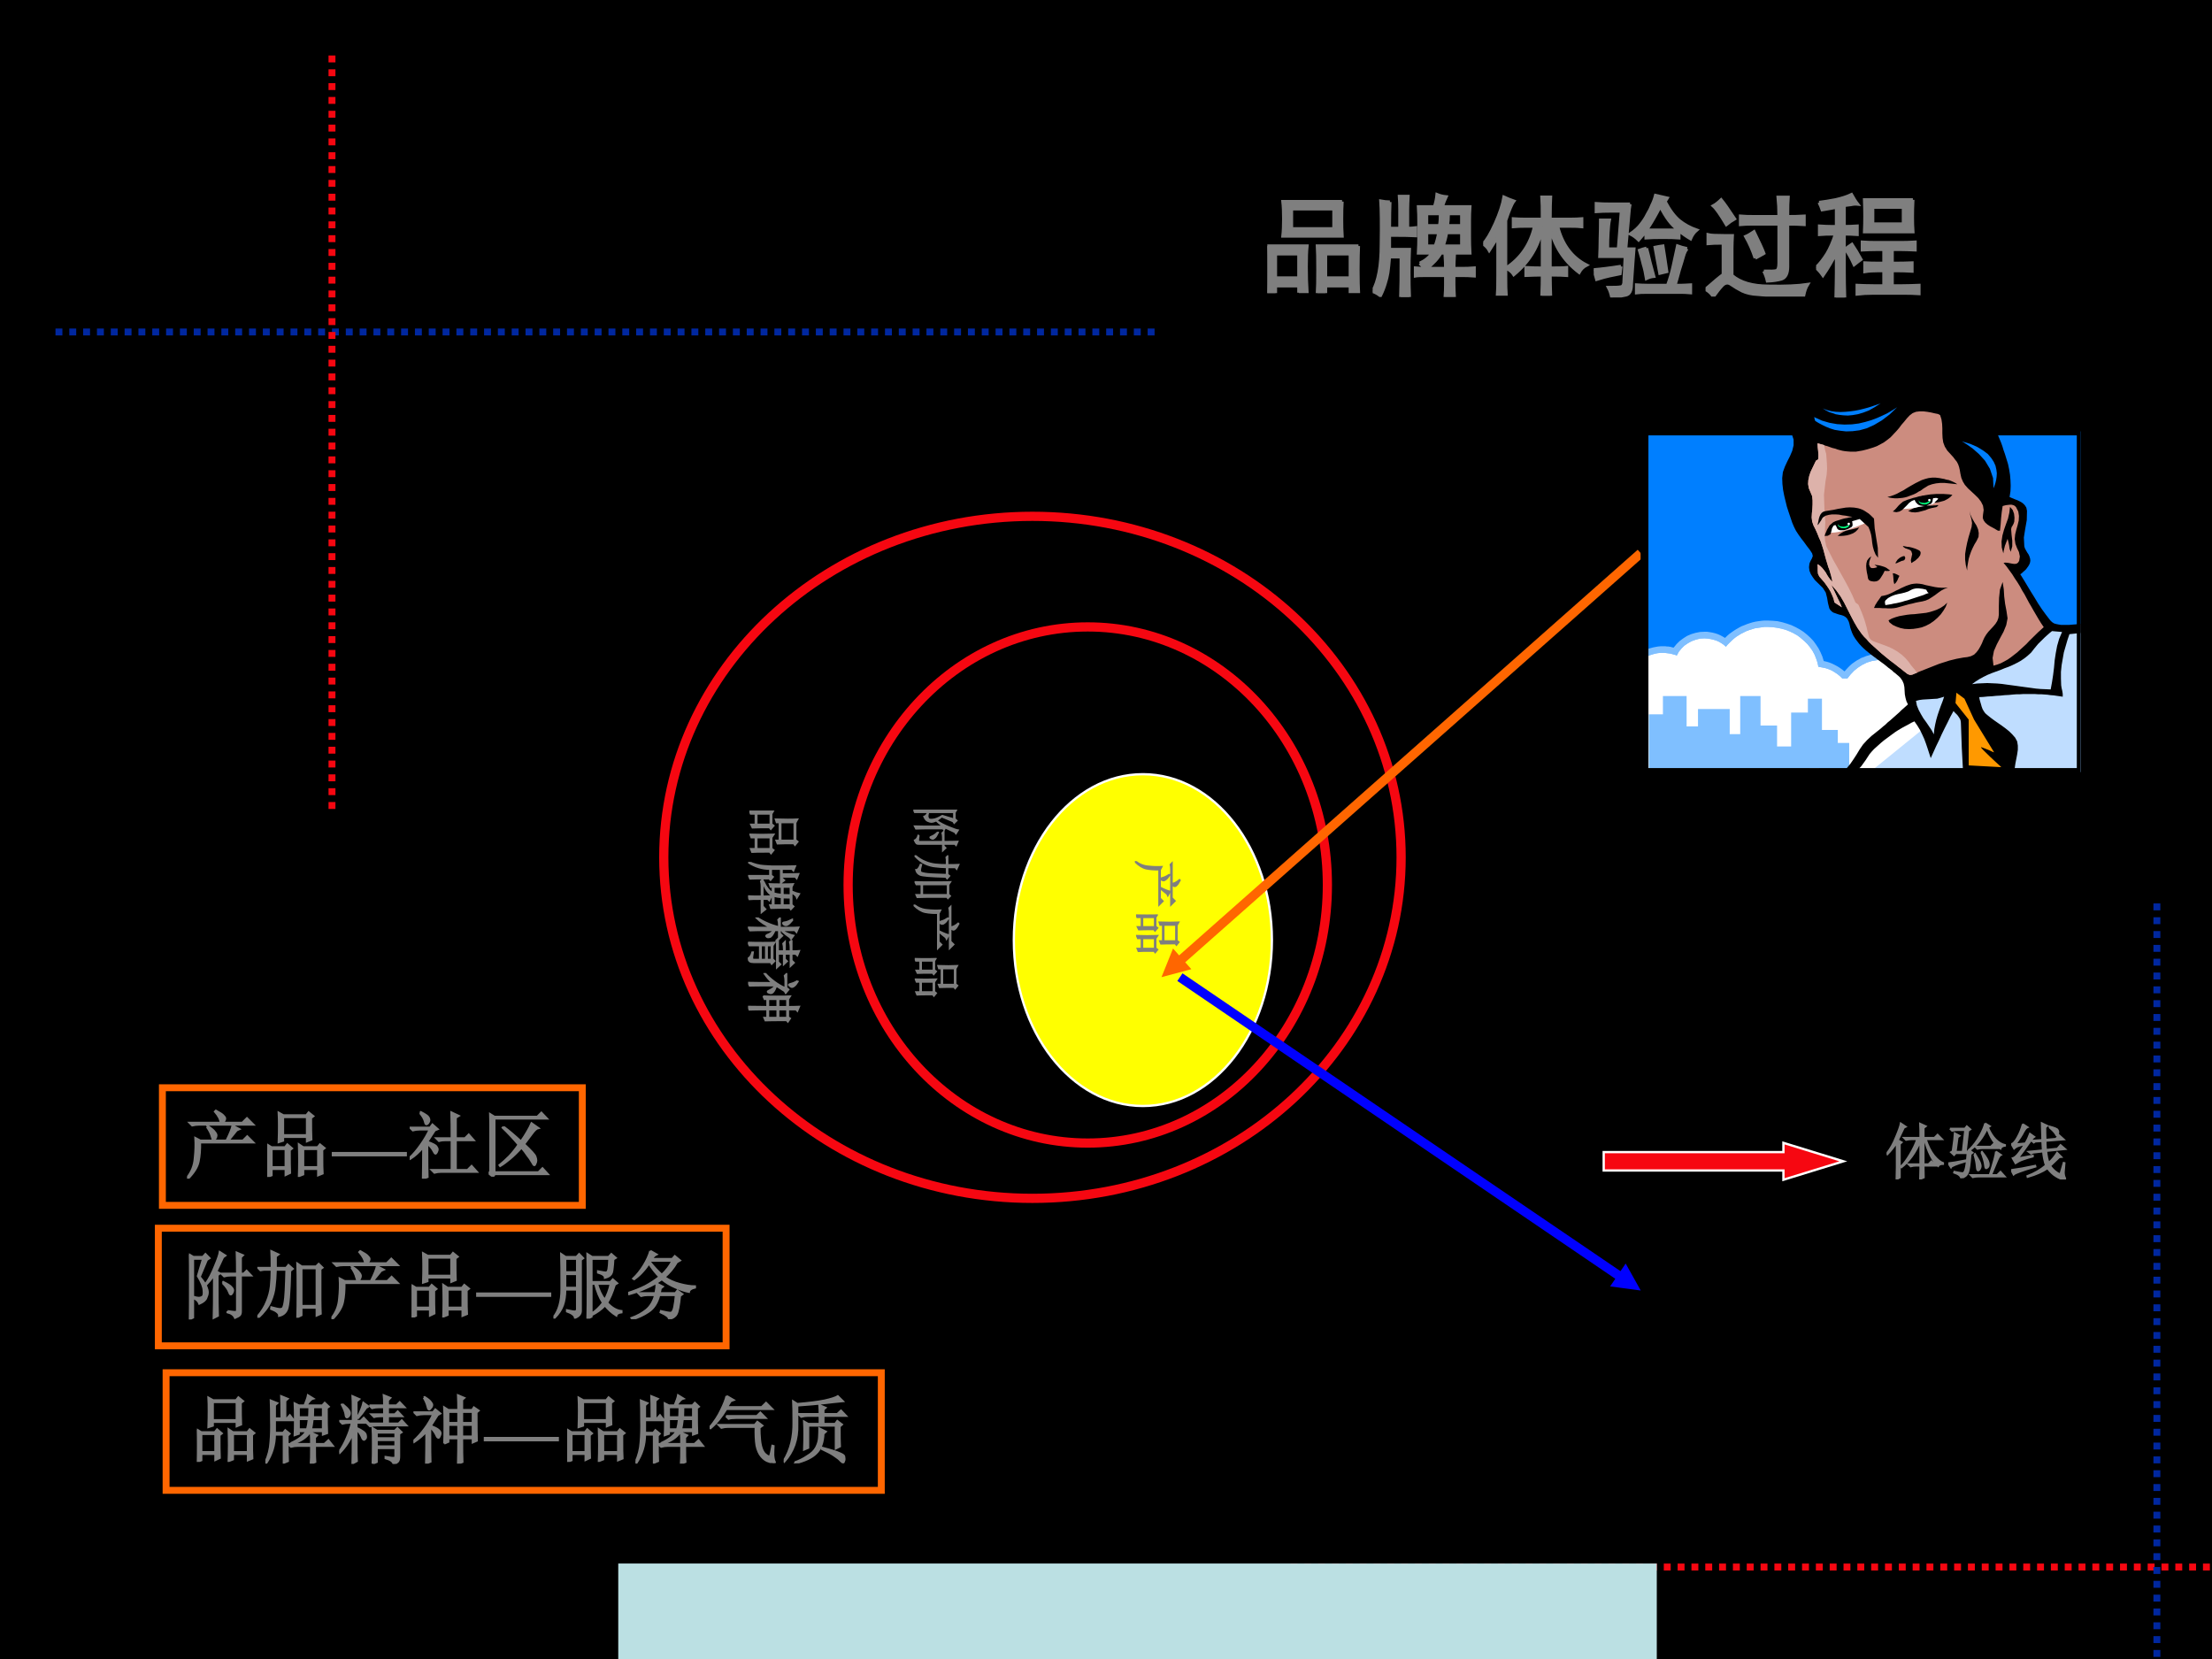 <?xml version="1.0" encoding="UTF-8" standalone="no"?>
<!DOCTYPE svg PUBLIC "-//W3C//DTD SVG 1.1//EN" "http://www.w3.org/Graphics/SVG/1.1/DTD/svg11.dtd">
<svg xmlns="http://www.w3.org/2000/svg" xmlns:xlink="http://www.w3.org/1999/xlink" version="1.1" width="720pt" height="540pt" viewBox="0 0 720 540">
<rect x="0" y="0" width="720" height="540" fill="#333333" stroke="none"/>
<g enable-background="new">
<g>
<g id="Layer-1" data-name="Artifact">
<clipPath id="cp34">
<path transform="matrix(1,0,0,-1,0,540)" d="M 0 0 L 720 0 L 720 540 L 0 540 Z " fill-rule="evenodd"/>
</clipPath>
<g clip-path="url(#cp34)">
<path transform="matrix(1,0,0,-1,0,540)" d="M 0 0 L 720 0 L 720 540 L 0 540 Z " fill-rule="evenodd"/>
</g>
</g>
<g id="Layer-1" data-name="Span">
<clipPath id="cp35">
<path transform="matrix(1,0,0,-1,0,540)" d="M 0 0 L 720 0 L 720 540 L 0 540 Z " fill-rule="evenodd"/>
</clipPath>
<g clip-path="url(#cp35)">
<symbol id="font_24_3f0">
<path d="M .455 .183 C .455 .172 .453 .163 .45 .157 C .446 .151 .442 .148 .436 .148 L .365 .148 L .365 .015 C .365 .013 .364 .01 .363 .008 C .361 .007 .359 .005 .356 .004 C .353 .003 .348 .002 .343 .001 C .338 0 .331 0 .323 0 C .315 0 .309 0 .304 .001 C .299 .002 .294 .003 .291 .004 C .288 .005 .286 .007 .285 .008 C .284 .01 .283 .013 .283 .015 L .283 .148 L .022 .148 C .019 .148 .015 .148 .013 .149 C .01 .15 .008 .152 .005 .155 C .003 .157 .002 .161 .001 .166 C 0 .171 0 .177 0 .185 C 0 .191 0 .197 0 .202 C .001 .207 .001 .211 .002 .215 C .003 .219 .005 .223 .006 .227 C .008 .23 .01 .235 .012 .239 L .24 .623 C .241 .625 .244 .627 .247 .629 C .25 .631 .254 .633 .259 .634 C .264 .636 .27 .636 .277 .637 C .284 .637 .292 .638 .302 .638 C .313 .638 .322 .637 .33 .636 C .338 .636 .345 .635 .35 .633 C .354 .632 .358 .63 .361 .628 C .363 .626 .365 .624 .365 .621 L .365 .217 L .436 .217 C .442 .217 .446 .214 .449 .208 C .453 .203 .455 .194 .455 .183 M .283 .564 L .282 .564 L .077 .217 L .283 .217 L .283 .564 Z "/>
</symbol>
<use xlink:href="#font_24_3f0" transform="matrix(14.04,0,0,-14.04,54.065,520.745)"/>
</g>
</g>
<g id="Layer-1" data-name="Artifact">
<clipPath id="cp37">
<path transform="matrix(1,0,0,-1,0,540)" d="M -0 0 L 720 0 L 720 540 L -0 540 Z " fill-rule="evenodd"/>
</clipPath>
<g clip-path="url(#cp37)">
<path transform="matrix(1,0,0,-1,0,540)" stroke-width="2.25" stroke-linecap="butt" stroke-dasharray="2.25,2.25" stroke-miterlimit="10" stroke-linejoin="miter" fill="none" stroke="#f60711" d="M 420.06 29.94 L 720.06 29.94 "/>
</g>
</g>
<g id="Layer-1" data-name="Artifact">
<clipPath id="cp38">
<path transform="matrix(1,0,0,-1,0,540)" d="M 0 0 L 720 0 L 720 540 L 0 540 Z " fill-rule="evenodd"/>
</clipPath>
<g clip-path="url(#cp38)">
<path transform="matrix(1,0,0,-1,0,540)" stroke-width="2.25" stroke-linecap="butt" stroke-dasharray="2.25,2.25" stroke-miterlimit="10" stroke-linejoin="miter" fill="none" stroke="#00279f" d="M 702.06 245.94 L 702.06 -.06 "/>
</g>
</g>
<g id="Layer-1" data-name="Artifact">
<path transform="matrix(1,0,0,-1,0,540)" stroke-width="2.25" stroke-linecap="butt" stroke-dasharray="2.25,2.25" stroke-miterlimit="10" stroke-linejoin="miter" fill="none" stroke="#00279f" d="M 18.06 431.94 L 378.06 431.94 "/>
</g>
<g id="Layer-1" data-name="Artifact">
<path transform="matrix(1,0,0,-1,0,540)" stroke-width="2.25" stroke-linecap="butt" stroke-dasharray="2.25,2.25" stroke-miterlimit="10" stroke-linejoin="miter" fill="none" stroke="#f60711" d="M 108.06 521.94 L 108.06 275.94 "/>
</g>
<g id="Layer-1" data-name="Artifact">
<clipPath id="cp39">
<path transform="matrix(1,0,0,-1,0,540)" d="M 0 0 L 720 0 L 720 540 L 0 540 Z " fill-rule="evenodd"/>
</clipPath>
<g clip-path="url(#cp39)">
<path transform="matrix(1,0,0,-1,0,540)" d="M 201.24 0 L 539.28 0 L 539.28 31.08 L 201.24 31.08 Z " fill="#bbe0e3" fill-rule="evenodd"/>
</g>
</g>
<g id="Layer-1" data-name="P">
<path transform="matrix(1,0,0,-1,0,540)" stroke-width="3" stroke-linecap="butt" stroke-miterlimit="10" stroke-linejoin="miter" fill="none" stroke="#f60711" d="M 216.06 260.94 C 216.06 322.24 269.79 371.94 336.06 371.94 C 402.33 371.94 456.06 322.24 456.06 260.94 C 456.06 199.64 402.33 149.94 336.06 149.94 C 269.79 149.94 216.06 199.64 216.06 260.94 Z "/>
</g>
<g id="Layer-1" data-name="P">
<path transform="matrix(1,0,0,-1,0,540)" stroke-width="3" stroke-linecap="butt" stroke-miterlimit="10" stroke-linejoin="miter" fill="none" stroke="#f60711" d="M 276.06 251.94 C 276.06 298.33 310.98 335.94 354.06 335.94 C 397.14 335.94 432.06 298.33 432.06 251.94 C 432.06 205.55 397.14 167.94 354.06 167.94 C 310.98 167.94 276.06 205.55 276.06 251.94 Z "/>
</g>
<g id="Layer-1" data-name="P">
<path transform="matrix(1,0,0,-1,0,540)" d="M 330 234 C 330 263.82 348.8 288 372 288 C 395.2 288 414 263.82 414 234 C 414 204.18 395.2 180 372 180 C 348.8 180 330 204.18 330 234 Z " fill="#ffff00" fill-rule="evenodd"/>
<path transform="matrix(1,0,0,-1,0,540)" stroke-width=".75" stroke-linecap="butt" stroke-miterlimit="10" stroke-linejoin="miter" fill="none" stroke="#ffffff" d="M 330 234 C 330 263.82 348.8 288 372 288 C 395.2 288 414 263.82 414 234 C 414 204.18 395.2 180 372 180 C 348.8 180 330 204.18 330 234 Z "/>
</g>
<g id="Layer-1" data-name="Span">
<clipPath id="cp40">
<path transform="matrix(1,0,0,-1,0,540)" d="M 0 0 L 720 0 L 720 540 L 0 540 Z " fill-rule="evenodd"/>
</clipPath>
<g clip-path="url(#cp40)">
<symbol id="font_29_af1">
<path d="M .746 .367 C .746 .18 .747 .073 .75 .047 L .691 .023 L .691 .109 L .488 .109 L .488 .035 L .43 .012 C .432 .072 .434 .143 .434 .227 C .434 .31 .432 .382 .43 .441 L .488 .402 L .684 .402 L .715 .441 L .777 .391 L .746 .367 M .488 .379 L .488 .133 L .691 .133 L .691 .379 L .488 .379 M .594 .801 C .594 .673 .595 .576 .598 .508 L .539 .484 L .539 .543 L .215 .543 L .215 .492 L .156 .473 C .159 .556 .16 .629 .16 .691 C .16 .757 .159 .816 .156 .871 L .219 .836 L .531 .836 L .562 .875 L .625 .824 L .594 .801 M .215 .812 L .215 .566 L .539 .566 L .539 .812 L .215 .812 M .305 .363 C .305 .22 .306 .117 .309 .055 L .25 .027 L .25 .109 L .059 .109 L .059 .023 L 0 0 C .003 .065 .004 .139 .004 .223 C .004 .309 .003 .38 0 .438 L .059 .402 L .242 .402 L .273 .441 L .336 .387 L .305 .363 M .059 .379 L .059 .133 L .25 .133 L .25 .379 L .059 .379 Z "/>
</symbol>
<symbol id="font_29_287c">
<path d="M .453 .766 L .453 .629 L .594 .629 C .596 .678 .598 .724 .598 .766 L .453 .766 M .648 .766 C .648 .727 .647 .681 .645 .629 L .781 .629 L .781 .766 L .648 .766 M .453 .605 L .453 .465 L .566 .465 C .577 .507 .585 .553 .59 .605 L .453 .605 M .641 .605 C .635 .551 .628 .504 .617 .465 L .781 .465 L .781 .605 L .641 .605 M .531 .789 C .557 .852 .573 .897 .578 .926 L .648 .883 C .63 .878 .615 .867 .602 .852 C .589 .839 .573 .818 .555 .789 L .773 .789 L .805 .824 L .859 .773 L .832 .754 C .832 .582 .833 .469 .836 .414 L .781 .395 L .781 .441 L .613 .441 C .564 .358 .479 .301 .359 .27 L .355 .281 C .457 .328 .525 .382 .559 .441 L .453 .441 L .453 .406 L .398 .387 C .401 .439 .402 .509 .402 .598 C .402 .689 .401 .762 .398 .816 L .453 .789 L .531 .789 M .312 .266 L .621 .266 C .621 .326 .62 .378 .617 .422 L .699 .383 L .672 .355 L .672 .266 L .801 .266 L .855 .316 L .914 .242 L .672 .242 C .672 .122 .673 .049 .676 .023 L .617 0 C .62 .031 .621 .112 .621 .242 L .441 .242 C .408 .242 .376 .238 .348 .23 L .312 .266 M .301 .379 C .301 .199 .302 .085 .305 .035 L .25 .012 L .25 .395 L .129 .395 C .129 .257 .09 .128 .012 .008 L 0 .016 C .042 .109 .065 .201 .07 .289 C .078 .38 .081 .482 .078 .594 C .078 .706 .077 .793 .074 .855 L .16 .82 L .129 .793 L .129 .613 L .219 .613 C .219 .77 .217 .87 .215 .914 L .301 .879 L .27 .852 L .27 .617 L .27 .613 L .293 .613 L .332 .656 L .383 .59 L .129 .59 L .129 .418 L .242 .418 L .27 .453 L .328 .406 L .301 .379 Z "/>
</symbol>
<symbol id="font_29_32ee">
<path d="M .508 .426 L .508 .348 L .762 .348 L .762 .426 L .508 .426 M .508 .324 L .508 .238 L .762 .238 L .762 .324 L .508 .324 M .41 .793 L .609 .793 C .609 .858 .608 .904 .605 .93 L .691 .895 L .66 .863 L .66 .793 L .777 .793 L .82 .836 L .883 .77 L .66 .77 L .66 .672 L .754 .672 L .793 .711 L .852 .648 L .66 .648 L .66 .547 L .805 .547 L .848 .59 L .91 .523 L .512 .523 C .478 .523 .447 .52 .418 .512 L .383 .547 L .609 .547 L .609 .648 L .566 .648 C .533 .648 .501 .645 .473 .637 L .438 .672 L .609 .672 L .609 .77 L .539 .77 C .505 .77 .474 .766 .445 .758 L .41 .793 M .453 .004 C .456 .082 .457 .171 .457 .27 C .457 .371 .456 .443 .453 .484 L .512 .449 L .754 .449 L .789 .484 L .844 .43 L .812 .41 L .812 .102 C .812 .07 .807 .048 .797 .035 C .786 .022 .767 .01 .738 0 C .73 .034 .694 .06 .629 .078 L .629 .094 C .694 .083 .732 .079 .742 .082 C .755 .082 .762 .09 .762 .105 L .762 .215 L .508 .215 L .508 .027 L .453 .004 M .398 .777 L .367 .766 C .326 .706 .289 .659 .258 .625 L .25 .633 C .289 .708 .315 .773 .328 .828 L .398 .777 M .043 .812 C .09 .773 .118 .745 .129 .727 C .142 .708 .146 .69 .141 .672 C .135 .654 .125 .641 .109 .633 C .096 .628 .089 .641 .086 .672 C .083 .701 .066 .745 .035 .805 L .043 .812 M .184 .742 C .184 .826 .182 .884 .18 .918 L .27 .879 L .234 .848 L .234 .582 L .289 .582 L .332 .625 L .395 .559 L .234 .559 L .234 .488 C .315 .452 .357 .419 .359 .391 C .365 .365 .362 .348 .352 .34 C .344 .332 .339 .328 .336 .328 C .326 .328 .315 .342 .305 .371 C .289 .408 .266 .44 .234 .469 L .234 .188 C .234 .133 .236 .083 .238 .039 L .18 .008 C .182 .068 .184 .204 .184 .418 C .142 .316 .083 .228 .008 .152 L 0 .164 C .042 .227 .076 .289 .102 .352 C .13 .414 .154 .483 .172 .559 L .137 .559 C .103 .559 .072 .555 .043 .547 L .008 .582 L .184 .582 L .184 .742 Z "/>
</symbol>
<symbol id="font_29_2f8e">
<path d="M .227 .496 C .227 .207 .228 .051 .23 .027 L .172 .004 C .174 .111 .176 .255 .176 .438 C .134 .388 .078 .34 .008 .293 L 0 .305 C .055 .354 .105 .41 .152 .473 C .199 .535 .238 .602 .27 .672 L .141 .672 C .107 .672 .076 .668 .047 .66 L .012 .695 L .266 .695 L .297 .734 L .363 .68 L .328 .66 C .297 .611 .266 .561 .234 .512 C .286 .491 .322 .473 .34 .457 C .358 .441 .367 .426 .367 .41 C .367 .4 .363 .387 .355 .371 C .35 .358 .345 .352 .34 .352 C .329 .352 .319 .365 .309 .391 C .29 .43 .263 .465 .227 .496 M .141 .895 L .152 .902 C .194 .876 .221 .854 .234 .836 C .247 .82 .254 .807 .254 .797 C .254 .781 .247 .767 .234 .754 C .224 .741 .217 .734 .215 .734 C .204 .734 .197 .749 .191 .777 C .181 .816 .164 .855 .141 .895 M .418 .273 C .421 .323 .422 .404 .422 .516 C .422 .628 .421 .71 .418 .762 L .473 .727 L .609 .727 C .609 .797 .608 .863 .605 .926 L .688 .891 L .66 .867 L .66 .727 L .797 .727 L .82 .762 L .883 .719 L .855 .695 C .855 .492 .857 .365 .859 .312 L .805 .289 L .805 .344 L .66 .344 C .66 .193 .661 .086 .664 .023 L .605 0 C .608 .125 .609 .24 .609 .344 L .473 .344 L .473 .297 L .418 .273 M .66 .527 L .66 .367 L .805 .367 L .805 .527 L .66 .527 M .473 .703 L .473 .551 L .609 .551 L .609 .703 L .473 .703 M .66 .703 L .66 .551 L .805 .551 L .805 .703 L .66 .703 M .473 .527 L .473 .367 L .609 .367 L .609 .527 L .473 .527 Z "/>
</symbol>
<use xlink:href="#font_29_af1" transform="matrix(-0,18,18,0,243.924,263.85)" fill="#7f7f7f"/>
<use xlink:href="#font_29_287c" transform="matrix(-0,18,18,0,243.502,280.563)" fill="#7f7f7f"/>
<use xlink:href="#font_29_32ee" transform="matrix(-0,18,18,0,243.432,298.613)" fill="#7f7f7f"/>
<use xlink:href="#font_29_2f8e" transform="matrix(-0,18,18,0,243.502,316.733)" fill="#7f7f7f"/>
<use xlink:href="#font_29_af1" stroke-width=".029" stroke-linecap="butt" stroke-miterlimit="10" stroke-linejoin="miter" transform="matrix(-0,18,18,0,243.924,263.85)" fill="none" stroke="#7f7f7f"/>
<use xlink:href="#font_29_287c" stroke-width=".029" stroke-linecap="butt" stroke-miterlimit="10" stroke-linejoin="miter" transform="matrix(-0,18,18,0,243.502,280.563)" fill="none" stroke="#7f7f7f"/>
<use xlink:href="#font_29_32ee" stroke-width=".029" stroke-linecap="butt" stroke-miterlimit="10" stroke-linejoin="miter" transform="matrix(-0,18,18,0,243.432,298.613)" fill="none" stroke="#7f7f7f"/>
<use xlink:href="#font_29_2f8e" stroke-width=".029" stroke-linecap="butt" stroke-miterlimit="10" stroke-linejoin="miter" transform="matrix(-0,18,18,0,243.502,316.733)" fill="none" stroke="#7f7f7f"/>
</g>
</g>
<g id="Layer-1" data-name="Span">
<clipPath id="cp42">
<path transform="matrix(1,0,0,-1,0,540)" d="M 0 0 L 720 0 L 720 540 L 0 540 Z " fill-rule="evenodd"/>
</clipPath>
<g clip-path="url(#cp42)">
<symbol id="font_29_4c74">
<path d="M .457 .496 L .465 .508 C .525 .479 .561 .456 .574 .438 C .59 .422 .598 .408 .598 .395 C .598 .384 .594 .372 .586 .359 C .578 .346 .572 .34 .566 .34 C .559 .34 .551 .352 .543 .375 C .53 .411 .501 .452 .457 .496 M .387 .602 C .387 .271 .388 .087 .391 .051 L .336 .023 C .339 .086 .34 .279 .34 .602 C .298 .544 .264 .503 .238 .477 L .23 .488 C .275 .551 .315 .629 .352 .723 C .391 .816 .413 .88 .418 .914 L .492 .867 L .461 .844 C .43 .776 .4 .712 .371 .652 L .418 .625 L .387 .602 M .523 .113 C .589 .103 .626 .099 .637 .102 C .647 .104 .652 .113 .652 .129 L .652 .598 L .57 .598 C .536 .598 .505 .594 .477 .586 L .441 .621 L .652 .621 C .652 .733 .651 .828 .648 .906 L .73 .871 L .703 .844 L .703 .621 L .742 .621 L .781 .66 L .84 .598 L .703 .598 L .703 .109 C .703 .086 .698 .069 .688 .059 C .677 .048 .656 .036 .625 .023 C .609 .06 .576 .085 .523 .098 L .523 .113 M 0 0 C .003 .073 .004 .227 .004 .461 C .004 .698 .003 .839 0 .883 L .059 .848 L .188 .848 L .223 .887 L .277 .832 L .242 .809 L .145 .578 C .199 .513 .23 .466 .238 .438 C .249 .411 .254 .388 .254 .367 C .254 .346 .247 .322 .234 .293 C .224 .264 .193 .238 .141 .215 C .128 .251 .099 .277 .055 .293 L .055 .027 L 0 0 M .191 .824 L .055 .824 L .055 .309 C .089 .298 .115 .293 .133 .293 C .151 .293 .168 .298 .184 .309 C .199 .319 .204 .348 .199 .395 C .197 .441 .171 .507 .121 .59 L .191 .824 Z "/>
</symbol>
<symbol id="font_29_8d0">
<path d="M .195 .676 C .195 .77 .194 .845 .191 .902 L .285 .859 L .25 .832 L .25 .676 L .391 .676 L .422 .715 L .48 .664 L .445 .637 C .438 .335 .423 .16 .402 .113 C .382 .066 .346 .038 .297 .027 C .299 .061 .263 .092 .188 .121 L .191 .141 C .251 .125 .29 .117 .309 .117 C .319 .117 .329 .12 .34 .125 C .353 .133 .363 .163 .371 .215 C .382 .27 .389 .415 .395 .652 L .25 .652 C .247 .566 .242 .491 .234 .426 C .229 .363 .211 .296 .18 .223 C .148 .15 .092 .076 .012 0 L 0 .012 C .06 .082 .103 .151 .129 .219 C .158 .286 .176 .355 .184 .426 C .191 .496 .195 .572 .195 .652 L .09 .652 L .043 .645 L .012 .676 L .195 .676 M .855 .66 L .855 .234 C .855 .172 .857 .112 .859 .055 L .805 .031 L .805 .137 L .598 .137 L .598 .035 L .543 .008 C .546 .089 .547 .21 .547 .371 C .547 .533 .546 .654 .543 .734 L .602 .695 L .797 .695 L .832 .73 L .883 .68 L .855 .66 M .598 .672 L .598 .16 L .805 .16 L .805 .672 L .598 .672 Z "/>
</symbol>
<symbol id="font_29_4d7">
<path d="M .27 .703 L .277 .715 C .329 .681 .362 .654 .375 .633 C .391 .615 .398 .599 .398 .586 C .398 .573 .393 .559 .383 .543 C .372 .53 .365 .523 .359 .523 C .352 .523 .344 .539 .336 .57 C .326 .612 .303 .656 .27 .703 M .617 .719 L .707 .672 L .672 .656 C .648 .628 .611 .581 .559 .516 L .758 .516 L .816 .574 L .898 .492 L .176 .492 C .178 .398 .172 .312 .156 .234 C .141 .159 .092 .081 .012 0 L 0 .012 C .062 .09 .098 .178 .105 .277 C .116 .376 .118 .467 .113 .551 L .18 .516 L .535 .516 C .582 .609 .609 .677 .617 .719 M .035 .758 L .457 .758 C .454 .802 .428 .853 .379 .91 L .391 .922 C .445 .893 .479 .871 .492 .855 C .508 .84 .516 .827 .516 .816 C .516 .798 .504 .779 .48 .758 L .75 .758 L .812 .82 L .898 .734 L .164 .734 C .13 .734 .099 .73 .07 .723 L .035 .758 Z "/>
</symbol>
<use xlink:href="#font_29_4c74" transform="matrix(-0,15.96,15.96,0,297.307,263.54)" fill="#7f7f7f"/>
<use xlink:href="#font_29_8d0" transform="matrix(-0,15.96,15.96,0,297.681,278.373)" fill="#7f7f7f"/>
<use xlink:href="#font_29_4d7" transform="matrix(-0,15.96,15.96,0,297.369,294.453)" fill="#7f7f7f"/>
<use xlink:href="#font_29_af1" transform="matrix(-0,15.96,15.96,0,297.743,311.843)" fill="#7f7f7f"/>
<use xlink:href="#font_29_4c74" stroke-width=".029" stroke-linecap="butt" stroke-miterlimit="10" stroke-linejoin="miter" transform="matrix(-0,15.96,15.96,0,297.307,263.54)" fill="none" stroke="#7f7f7f"/>
<use xlink:href="#font_29_8d0" stroke-width=".029" stroke-linecap="butt" stroke-miterlimit="10" stroke-linejoin="miter" transform="matrix(-0,15.96,15.96,0,297.681,278.373)" fill="none" stroke="#7f7f7f"/>
<use xlink:href="#font_29_4d7" stroke-width=".029" stroke-linecap="butt" stroke-miterlimit="10" stroke-linejoin="miter" transform="matrix(-0,15.96,15.96,0,297.369,294.453)" fill="none" stroke="#7f7f7f"/>
<use xlink:href="#font_29_af1" stroke-width=".029" stroke-linecap="butt" stroke-miterlimit="10" stroke-linejoin="miter" transform="matrix(-0,15.96,15.96,0,297.743,311.843)" fill="none" stroke="#7f7f7f"/>
</g>
</g>
<g id="Layer-1" data-name="Span">
<clipPath id="cp43">
<path transform="matrix(1,0,0,-1,0,540)" d="M 0 0 L 720 0 L 720 540 L 0 540 Z " fill-rule="evenodd"/>
</clipPath>
<g clip-path="url(#cp43)">
<use xlink:href="#font_29_4d7" transform="matrix(-0,15.96,15.96,0,369.399,280.293)" fill="#7f7f7f"/>
<use xlink:href="#font_29_af1" transform="matrix(-0,15.96,15.96,0,369.773,297.683)" fill="#7f7f7f"/>
<use xlink:href="#font_29_4d7" stroke-width=".029" stroke-linecap="butt" stroke-miterlimit="10" stroke-linejoin="miter" transform="matrix(-0,15.96,15.96,0,369.399,280.293)" fill="none" stroke="#7f7f7f"/>
<use xlink:href="#font_29_af1" stroke-width=".029" stroke-linecap="butt" stroke-miterlimit="10" stroke-linejoin="miter" transform="matrix(-0,15.96,15.96,0,369.773,297.683)" fill="none" stroke="#7f7f7f"/>
</g>
</g>
<g id="Layer-1" data-name="Span">
<clipPath id="cp44">
<path transform="matrix(1,0,0,-1,0,540)" d="M 0 0 L 720 0 L 720 540 L 0 540 Z " fill-rule="evenodd"/>
</clipPath>
<g clip-path="url(#cp44)">
<symbol id="font_2d_af7">
<path d="M .676 .828 C .673 .781 .672 .728 .672 .668 C .672 .611 .673 .56 .676 .516 L .141 .516 C .146 .56 .148 .612 .148 .672 C .148 .732 .146 .784 .141 .828 L .676 .828 M .824 .426 C .822 .379 .82 .307 .82 .211 C .82 .117 .822 .051 .824 .012 L .75 .012 L .75 .066 L .527 .066 L .527 0 L .453 0 C .456 .044 .457 .115 .457 .211 C .457 .307 .456 .379 .453 .426 L .824 .426 M .285 .004 L .285 .066 L .074 .066 L .074 0 L 0 0 C .003 .044 .004 .115 .004 .211 C .004 .31 .003 .382 0 .426 L .359 .426 C .354 .382 .352 .319 .352 .238 C .352 .16 .354 .082 .359 .004 L .285 .004 M .602 .582 L .602 .762 L .219 .762 L .219 .582 L .602 .582 M .75 .137 L .75 .355 L .527 .355 L .527 .137 L .75 .137 M .285 .137 L .285 .355 L .074 .355 L .074 .137 L .285 .137 Z "/>
</symbol>
<symbol id="font_2d_2882">
<path d="M .426 .305 C .475 .328 .513 .359 .539 .398 L .414 .398 C .417 .451 .418 .496 .418 .535 L .418 .684 C .418 .723 .417 .767 .414 .816 L .559 .816 C .572 .855 .579 .892 .582 .926 C .608 .915 .635 .909 .664 .906 C .654 .885 .642 .855 .629 .816 L .879 .816 C .876 .775 .875 .734 .875 .695 L .875 .535 C .875 .493 .876 .448 .879 .398 L .617 .398 C .589 .349 .546 .302 .488 .258 L .66 .258 C .66 .294 .659 .332 .656 .371 L .738 .371 C .736 .332 .734 .294 .734 .258 L .809 .258 C .845 .258 .882 .259 .918 .262 L .918 .191 C .879 .194 .844 .195 .812 .195 L .734 .195 L .734 .109 C .734 .078 .736 .043 .738 .004 L .656 .004 C .659 .043 .66 .078 .66 .109 L .66 .195 L .477 .195 C .432 .195 .402 .194 .387 .191 L .387 .262 C .423 .259 .447 .258 .457 .258 L .473 .258 C .457 .276 .441 .292 .426 .305 M .156 .859 C .154 .807 .152 .728 .152 .621 L .246 .621 L .246 .797 C .246 .831 .245 .868 .242 .91 L .32 .91 C .318 .868 .316 .831 .316 .797 L .316 .621 C .342 .621 .366 .622 .387 .625 L .387 .555 C .358 .557 .28 .559 .152 .559 L .152 .43 L .332 .43 C .329 .367 .328 .297 .328 .219 C .328 .143 .329 .07 .332 0 L .254 0 C .257 .068 .258 .189 .258 .363 L .152 .363 C .147 .301 .142 .253 .137 .219 C .132 .188 .124 .155 .113 .121 C .103 .087 .089 .051 .07 .012 C .047 .03 .023 .043 0 .051 C .052 .142 .078 .283 .078 .473 C .081 .665 .079 .797 .074 .867 C .1 .862 .128 .859 .156 .859 M .805 .461 L .805 .582 L .668 .582 C .663 .546 .652 .505 .637 .461 L .805 .461 M .805 .645 L .805 .754 L .684 .754 C .684 .712 .681 .676 .676 .645 L .805 .645 M .605 .645 C .611 .678 .613 .715 .613 .754 L .488 .754 L .488 .645 L .605 .645 M .566 .461 C .579 .495 .59 .535 .598 .582 L .488 .582 L .488 .461 L .566 .461 Z "/>
</symbol>
<symbol id="font_2d_589">
<path d="M .535 .691 C .535 .785 .534 .852 .531 .891 L .609 .891 C .607 .854 .605 .788 .605 .691 L .777 .691 C .829 .691 .867 .693 .891 .695 L .891 .625 C .867 .628 .829 .629 .777 .629 L .672 .629 C .714 .462 .801 .345 .934 .277 C .905 .262 .883 .24 .867 .211 C .727 .318 .639 .456 .605 .625 L .605 .25 C .681 .25 .73 .251 .754 .254 L .754 .184 C .73 .186 .681 .188 .605 .188 C .605 .13 .607 .068 .609 0 L .531 0 C .534 .07 .535 .133 .535 .188 C .488 .188 .439 .186 .387 .184 L .387 .254 C .439 .251 .488 .25 .535 .25 L .535 .629 C .507 .457 .421 .311 .277 .191 C .262 .215 .238 .234 .207 .25 C .342 .339 .428 .465 .465 .629 L .383 .629 C .341 .629 .305 .628 .273 .625 L .273 .695 C .305 .693 .341 .691 .383 .691 L .535 .691 M .277 .855 C .259 .832 .234 .773 .203 .68 L .203 .18 C .203 .099 .204 .04 .207 .004 L .129 .004 C .132 .038 .133 .095 .133 .176 L .133 .543 C .12 .514 .094 .47 .055 .41 C .042 .434 .023 .453 0 .469 C .031 .5 .068 .561 .109 .652 C .151 .746 .177 .826 .188 .891 C .216 .878 .246 .866 .277 .855 Z "/>
</symbol>
<symbol id="font_2d_50c2">
<path d="M .328 .844 C .323 .82 .319 .786 .316 .742 L .289 .438 L .363 .438 C .361 .417 .358 .382 .355 .332 L .34 .117 C .34 .062 .324 .031 .293 .023 C .262 .016 .219 .008 .164 0 C .156 .036 .146 .066 .133 .09 C .188 .09 .223 .091 .238 .094 C .257 .094 .268 .105 .273 .129 L .285 .371 L .055 .371 C .057 .421 .059 .474 .059 .531 C .061 .591 .062 .647 .062 .699 L .141 .699 C .135 .671 .132 .633 .129 .586 C .126 .542 .125 .492 .125 .438 L .223 .438 L .25 .781 L .145 .781 C .103 .781 .062 .78 .023 .777 L .023 .848 C .062 .845 .103 .844 .145 .844 L .328 .844 M .645 .867 C .686 .789 .729 .732 .773 .695 C .818 .659 .87 .63 .93 .609 C .906 .589 .888 .562 .875 .531 C .839 .552 .803 .577 .77 .605 L .77 .539 C .736 .542 .688 .543 .625 .543 C .562 .543 .512 .542 .473 .539 L .473 .602 C .457 .581 .435 .553 .406 .52 C .383 .543 .358 .561 .332 .574 C .374 .603 .405 .632 .426 .66 C .449 .689 .469 .719 .484 .75 C .503 .781 .517 .81 .527 .836 C .54 .862 .551 .891 .559 .922 C .592 .914 .628 .906 .664 .898 L .645 .867 M .844 .441 C .831 .426 .82 .404 .812 .375 C .805 .349 .792 .306 .773 .246 C .758 .189 .745 .143 .734 .109 L .789 .109 C .807 .109 .836 .111 .875 .113 L .875 .043 C .841 .046 .812 .047 .789 .047 L .488 .047 C .441 .047 .408 .046 .387 .043 L .387 .113 C .418 .111 .453 .109 .492 .109 L .668 .109 C .689 .167 .706 .225 .719 .285 L .758 .465 C .779 .457 .807 .449 .844 .441 M .766 .609 C .734 .633 .706 .661 .68 .695 C .654 .729 .628 .772 .602 .824 C .581 .783 .561 .746 .543 .715 C .527 .686 .505 .651 .477 .609 L .766 .609 M .477 .445 C .487 .409 .497 .367 .508 .32 C .521 .273 .533 .23 .543 .191 C .52 .189 .497 .182 .477 .172 C .469 .221 .46 .263 .449 .297 C .441 .331 .43 .374 .414 .426 C .435 .434 .456 .44 .477 .445 M .246 .281 C .243 .263 .241 .241 .238 .215 C .199 .207 .167 .201 .141 .195 C .117 .19 .079 .18 .027 .164 C .02 .193 .01 .221 0 .25 C .036 .253 .074 .257 .113 .262 C .152 .267 .197 .273 .246 .281 M .641 .363 C .646 .329 .652 .286 .66 .234 L .598 .219 C .587 .276 .579 .319 .574 .348 C .569 .379 .562 .414 .555 .453 C .578 .458 .602 .462 .625 .465 L .641 .363 Z "/>
</symbol>
<symbol id="font_2d_45fd">
<path d="M 0 .066 C .081 .137 .134 .181 .16 .199 L .16 .484 C .098 .484 .052 .483 .023 .48 L .023 .559 C .047 .553 .095 .551 .168 .551 L .242 .551 C .24 .512 .238 .473 .238 .434 L .238 .191 C .314 .126 .424 .094 .57 .094 C .719 .091 .836 .096 .922 .109 C .906 .083 .895 .051 .887 .012 L .652 .012 C .587 .012 .527 .014 .473 .02 C .418 .022 .371 .033 .332 .051 C .296 .069 .263 .089 .234 .109 C .206 .13 .178 .128 .152 .102 C .129 .078 .102 .044 .07 0 C .055 .026 .031 .048 0 .066 M .527 .23 C .587 .228 .625 .229 .641 .234 C .656 .24 .664 .262 .664 .301 L .664 .656 L .41 .656 C .382 .656 .35 .655 .316 .652 L .316 .727 C .35 .724 .392 .723 .441 .723 L .664 .723 C .664 .79 .661 .849 .656 .898 L .746 .898 C .743 .865 .742 .806 .742 .723 C .797 .723 .846 .724 .891 .727 L .891 .652 C .849 .655 .799 .656 .742 .656 L .742 .27 C .742 .21 .724 .173 .688 .16 C .654 .15 .611 .143 .559 .141 C .553 .169 .543 .199 .527 .23 M .449 .348 C .426 .418 .397 .483 .363 .543 C .387 .553 .411 .568 .438 .586 C .484 .492 .514 .427 .527 .391 C .509 .38 .483 .366 .449 .348 M .141 .875 C .167 .844 .207 .786 .262 .703 C .236 .688 .211 .671 .188 .652 C .135 .741 .096 .797 .07 .82 C .094 .833 .117 .852 .141 .875 Z "/>
</symbol>
<symbol id="font_2d_3041">
<path d="M .875 .883 C .872 .826 .871 .773 .871 .727 C .871 .682 .872 .638 .875 .594 L .438 .594 C .44 .643 .441 .69 .441 .734 C .441 .779 .44 .828 .438 .883 L .875 .883 M .027 .859 C .072 .865 .121 .872 .176 .883 C .233 .896 .281 .911 .32 .93 C .339 .896 .357 .867 .375 .844 C .357 .846 .337 .845 .316 .84 C .298 .837 .277 .835 .254 .832 L .254 .641 C .29 .641 .329 .642 .371 .645 L .371 .57 C .329 .573 .29 .574 .254 .574 L .254 .23 C .254 .173 .255 .096 .258 0 L .18 0 C .182 .096 .184 .172 .184 .227 L .184 .406 C .147 .333 .107 .264 .062 .199 C .044 .225 .023 .249 0 .27 C .036 .306 .069 .348 .098 .395 C .126 .441 .152 .501 .176 .574 C .111 .574 .062 .573 .031 .57 L .031 .645 C .076 .642 .108 .641 .129 .641 L .184 .641 L .184 .816 C .15 .809 .107 .801 .055 .793 C .047 .816 .038 .839 .027 .859 M .762 .496 C .803 .496 .848 .497 .895 .5 L .895 .43 C .848 .432 .803 .434 .762 .434 L .688 .434 L .688 .309 L .73 .309 C .77 .309 .815 .31 .867 .312 L .867 .238 C .815 .241 .773 .242 .742 .242 L .688 .242 L .688 .105 L .781 .105 C .828 .105 .878 .107 .93 .109 L .93 .035 C .888 .038 .839 .039 .781 .039 L .52 .039 C .462 .039 .413 .036 .371 .031 L .371 .109 C .413 .107 .462 .105 .52 .105 L .613 .105 L .613 .242 L .559 .242 C .517 .242 .478 .24 .441 .234 L .441 .312 C .478 .31 .517 .309 .559 .309 L .613 .309 L .613 .434 L .551 .434 C .504 .434 .46 .432 .418 .43 L .418 .5 C .46 .497 .504 .496 .551 .496 L .762 .496 M .789 .664 L .789 .816 L .512 .816 L .512 .664 L .789 .664 M .324 .48 C .35 .441 .378 .396 .406 .344 C .391 .333 .37 .318 .344 .297 C .318 .354 .292 .401 .266 .438 C .281 .451 .301 .465 .324 .48 Z "/>
</symbol>
<use xlink:href="#font_2d_af7" transform="matrix(36,0,0,-36,412.504,95.411)" fill="#7f7f7f"/>
<use xlink:href="#font_2d_2882" transform="matrix(36,0,0,-36,446.796,96.676)" fill="#7f7f7f"/>
<use xlink:href="#font_2d_589" transform="matrix(36,0,0,-36,482.776,96.254)" fill="#7f7f7f"/>
<use xlink:href="#font_2d_50c2" transform="matrix(36,0,0,-36,518.755,96.817)" fill="#7f7f7f"/>
<use xlink:href="#font_2d_45fd" transform="matrix(36,0,0,-36,555.156,96.536)" fill="#7f7f7f"/>
<use xlink:href="#font_2d_3041" transform="matrix(36,0,0,-36,591.136,96.817)" fill="#7f7f7f"/>
<use xlink:href="#font_2d_af7" stroke-width=".029" stroke-linecap="butt" stroke-miterlimit="10" stroke-linejoin="miter" transform="matrix(36,0,0,-36,412.504,95.411)" fill="none" stroke="#7f7f7f"/>
<use xlink:href="#font_2d_2882" stroke-width=".029" stroke-linecap="butt" stroke-miterlimit="10" stroke-linejoin="miter" transform="matrix(36,0,0,-36,446.796,96.676)" fill="none" stroke="#7f7f7f"/>
<use xlink:href="#font_2d_589" stroke-width=".029" stroke-linecap="butt" stroke-miterlimit="10" stroke-linejoin="miter" transform="matrix(36,0,0,-36,482.776,96.254)" fill="none" stroke="#7f7f7f"/>
<use xlink:href="#font_2d_50c2" stroke-width=".029" stroke-linecap="butt" stroke-miterlimit="10" stroke-linejoin="miter" transform="matrix(36,0,0,-36,518.755,96.817)" fill="none" stroke="#7f7f7f"/>
<use xlink:href="#font_2d_45fd" stroke-width=".029" stroke-linecap="butt" stroke-miterlimit="10" stroke-linejoin="miter" transform="matrix(36,0,0,-36,555.156,96.536)" fill="none" stroke="#7f7f7f"/>
<use xlink:href="#font_2d_3041" stroke-width=".029" stroke-linecap="butt" stroke-miterlimit="10" stroke-linejoin="miter" transform="matrix(36,0,0,-36,591.136,96.817)" fill="none" stroke="#7f7f7f"/>
</g>
</g>
<g id="Layer-1" data-name="P">
<path transform="matrix(1,0,0,-1,0,540)" d="M 533.07 361.06 L 382.68 228.03 L 384.67 225.79 L 535.05 358.82 Z M 381.82 231.27 L 378.06 221.94 L 387.78 224.53 Z " fill="#ff6600"/>
</g>
<g id="Layer-1" data-name="P">
<path transform="matrix(1,0,0,-1,0,540)" d="M 384.9 223.18 L 528.7 125.4 L 527.01 122.92 L 383.22 220.7 Z M 529.15 128.72 L 534.06 119.94 L 524.09 121.28 Z " fill="#0000ff"/>
</g>
<g id="Layer-1" data-name="P">
<clipPath id="cp46">
<path transform="matrix(1,0,0,-1,0,540)" d="M 534 287.52 L 677.28 287.52 L 677.28 420 L 534 420 Z " fill-rule="evenodd"/>
</clipPath>
<g clip-path="url(#cp46)">
<clipPath id="cp47">
<path transform="matrix(.039,0,0,-.089,534,252.48)" d="M 0 0 L 3707.88 0 L 3707.88 1481.41 L 0 1481.41 Z " fill-rule="evenodd"/>
</clipPath>
<g clip-path="url(#cp47)">
<path transform="matrix(.039,0,0,-.089,534,252.48)" d="M 31.962 13.434 L 3674.392 13.434 L 3674.392 1259.114 L 31.962 1259.114 Z " fill="#007fff" fill-rule="evenodd"/>
<path transform="matrix(.039,0,0,-.089,534,252.48)" d="M 2423.59 272.72 L 2421.72 290.43 L 2416.13 307.34 L 2406.81 323.45 L 2391.9 339.55 L 2375.12 355.65 L 2354.61 370.15 L 2332.25 383.84 L 2304.28 396.72 L 2274.46 407.99 L 2242.77 418.46 L 2209.22 427.32 L 2173.8 434.57 L 2136.52 440.2 L 2099.23 444.23 L 2060.09 446.65 L 2019.08 447.45 L 1996.71 447.45 L 1972.48 446.65 L 1950.11 445.03 L 1927.74 443.42 L 1905.37 440.2 L 1884.86 437.79 L 1862.5 433.76 L 1841.99 430.54 L 1823.35 425.71 L 1802.84 420.88 L 1784.2 415.24 L 1765.56 409.6 L 1748.79 403.16 L 1732.01 395.92 L 1717.1 388.67 L 1702.18 381.42 L 1683.54 387.86 L 1663.04 394.31 L 1642.53 399.94 L 1622.03 404.77 L 1599.66 409.6 L 1577.29 413.63 L 1553.06 416.85 L 1528.82 419.27 L 1517.64 435.37 L 1502.73 450.67 L 1485.95 465.17 L 1465.44 478.85 L 1443.08 492.54 L 1416.98 504.62 L 1389.02 515.89 L 1359.19 526.36 L 1327.5 535.22 L 1293.95 543.27 L 1258.53 550.52 L 1221.25 556.16 L 1183.97 560.99 L 1142.96 565.01 L 1101.95 566.62 L 1060.94 567.43 L 1034.84 567.43 L 1010.61 566.62 L 984.51 565.01 L 960.28 563.4 L 936.04 560.99 L 911.81 557.77 L 889.44 554.55 L 867.07 550.52 L 842.84 546.49 L 822.33 541.66 L 799.97 536.03 L 779.46 530.39 L 760.82 524.75 L 740.31 518.31 L 721.67 511.06 L 704.9 503.82 L 686.26 508.65 L 665.75 513.48 L 645.25 517.5 L 622.88 520.73 L 600.51 523.14 L 580 524.75 L 555.77 526.36 L 533.4 526.36 L 496.12 525.56 L 458.84 522.34 L 421.56 517.5 L 388 511.06 L 356.31 502.21 L 326.49 492.54 L 300.39 481.27 L 276.16 468.39 L 264.97 469.19 L 253.79 470.8 L 242.6 471.61 L 231.42 472.41 L 220.23 472.41 L 209.05 473.22 L 197.87 473.22 L 186.68 473.22 L 166.18 473.22 L 145.67 472.41 L 125.17 470.8 L 106.53 469.19 L 86.02 466.78 L 67.379 464.36 L 50.603 461.14 L 31.962 457.92 L 31.962 431.35 L 48.739 435.37 L 67.379 438.59 L 86.02 441.81 L 104.66 444.23 L 125.17 446.65 L 145.67 448.26 L 166.18 449.06 L 186.68 449.06 L 201.59 449.06 L 216.51 448.26 L 231.42 447.45 L 246.33 446.65 L 261.24 445.03 L 274.29 443.42 L 289.21 441.81 L 302.25 439.4 L 319.03 453.09 L 341.4 465.17 L 365.63 475.63 L 395.46 484.49 L 425.28 491.74 L 460.7 497.37 L 496.12 501.4 L 533.4 502.21 L 559.5 501.4 L 583.73 499.79 L 607.96 497.37 L 632.2 494.15 L 652.7 490.13 L 675.07 484.49 L 693.71 478.85 L 712.35 471.61 L 727.27 479.66 L 744.04 486.91 L 760.82 494.15 L 779.46 501.4 L 798.1 507.84 L 818.61 513.48 L 839.11 519.12 L 861.48 523.95 L 883.85 528.78 L 908.08 532.8 L 932.32 536.03 L 956.55 539.25 L 982.65 540.86 L 1008.74 542.47 L 1034.84 544.08 L 1060.94 544.08 L 1100.08 543.27 L 1139.23 540.86 L 1176.51 537.64 L 1213.79 532.8 L 1247.35 527.17 L 1280.9 519.92 L 1312.59 511.87 L 1340.55 502.21 L 1368.51 491.74 L 1392.75 481.27 L 1415.11 469.19 L 1435.62 456.31 L 1452.4 442.62 L 1465.44 428.12 L 1476.63 413.63 L 1484.09 398.33 L 1513.91 395.92 L 1541.87 393.5 L 1569.83 389.47 L 1595.93 384.64 L 1620.16 378.2 L 1642.53 371.76 L 1664.9 363.71 L 1683.54 355.65 L 1726.42 355.65 L 1752.51 370.15 L 1782.34 383.84 L 1814.03 395.11 L 1851.31 405.58 L 1888.59 413.63 L 1929.6 419.27 L 1974.34 422.49 L 2019.08 424.1 L 2054.5 423.29 L 2089.91 420.88 L 2123.47 417.66 L 2155.16 412.02 L 2184.98 405.58 L 2214.81 398.33 L 2240.9 389.47 L 2267 379.81 L 2289.37 369.34 L 2309.88 357.27 L 2326.65 345.19 L 2341.57 331.5 L 2352.75 317.81 L 2362.07 303.31 L 2367.66 288.02 L 2369.53 272.72 L 2363.93 246.14 L 2349.02 221.18 L 2322.92 197.83 L 2289.37 176.89 L 2248.36 158.37 L 2199.9 143.88 L 2147.7 131.8 L 2089.91 124.55 L 2089.91 13.434 L 2145.84 13.434 L 2145.84 106.84 L 2203.62 117.31 L 2257.68 131.8 L 2304.28 149.52 L 2345.29 170.45 L 2378.85 193 L 2403.08 217.96 L 2417.99 244.53 Z " fill="#7fbfff" fill-rule="evenodd"/>
<path transform="matrix(.039,0,0,-.089,534,252.48)" d="M 2369.53 272.72 L 2367.66 288.02 L 2362.07 303.31 L 2352.75 317.81 L 2341.57 331.5 L 2326.65 345.19 L 2309.88 357.27 L 2289.37 369.34 L 2267 379.81 L 2240.9 389.47 L 2214.81 398.33 L 2184.98 405.58 L 2155.16 412.02 L 2123.47 417.66 L 2089.91 420.88 L 2054.5 423.29 L 2019.08 424.1 L 1974.34 422.49 L 1929.6 419.27 L 1888.59 413.63 L 1851.31 405.58 L 1814.03 395.11 L 1782.34 383.84 L 1752.51 370.15 L 1726.42 355.65 L 1683.54 355.65 L 1664.9 363.71 L 1642.53 371.76 L 1620.16 378.2 L 1595.93 384.64 L 1569.83 389.47 L 1541.87 393.5 L 1513.91 395.92 L 1484.09 398.33 L 1476.63 413.63 L 1465.44 428.12 L 1452.4 442.62 L 1435.62 456.31 L 1415.11 469.19 L 1392.75 481.27 L 1368.51 491.74 L 1340.55 502.21 L 1312.59 511.87 L 1280.9 519.92 L 1247.35 527.17 L 1213.79 532.8 L 1176.51 537.64 L 1139.23 540.86 L 1100.08 543.27 L 1060.94 544.08 L 1034.84 544.08 L 1008.74 542.47 L 982.65 540.86 L 956.55 539.25 L 932.32 536.03 L 908.08 532.8 L 883.85 528.78 L 861.48 523.95 L 839.11 519.12 L 818.61 513.48 L 798.1 507.84 L 779.46 501.4 L 760.82 494.15 L 744.04 486.91 L 727.27 479.66 L 712.35 471.61 L 693.71 478.85 L 675.07 484.49 L 652.7 490.13 L 632.2 494.15 L 607.96 497.37 L 583.73 499.79 L 559.5 501.4 L 533.4 502.21 L 496.12 501.4 L 460.7 497.37 L 425.28 491.74 L 395.46 484.49 L 365.63 475.63 L 341.4 465.17 L 319.03 453.09 L 302.25 439.4 L 289.21 441.81 L 274.29 443.42 L 261.24 445.03 L 246.33 446.65 L 231.42 447.45 L 216.51 448.26 L 201.59 449.06 L 186.68 449.06 L 166.18 449.06 L 145.67 448.26 L 125.17 446.65 L 104.66 444.23 L 86.02 441.81 L 67.379 438.59 L 48.739 435.37 L 31.962 431.35 L 31.962 13.434 L 2089.91 13.434 L 2089.91 124.55 L 2147.7 131.8 L 2199.9 143.88 L 2248.36 158.37 L 2289.37 176.89 L 2322.92 197.83 L 2349.02 221.18 L 2363.93 246.14 Z " fill="#ffffff" fill-rule="evenodd"/>
<path transform="matrix(.039,0,0,-.089,534,252.48)" d="M 1646.26 119.72 L 1646.26 167.23 L 1513.91 167.23 L 1513.91 281.57 L 1396.47 281.57 L 1396.47 230.84 L 1256.67 230.84 L 1256.67 106.84 L 1139.23 106.84 L 1139.23 183.34 L 1001.29 183.34 L 1001.29 291.24 L 831.66 291.24 L 831.66 151.93 L 744.04 151.93 L 744.04 243.73 L 479.34 243.73 L 479.34 180.12 L 384.27 180.12 L 384.27 291.24 L 186.68 291.24 L 186.68 224.4 L 69.244 224.4 L 69.244 24.707 L 186.68 24.707 L 186.68 15.044 L 326.49 15.044 L 326.49 11.823 L 524.08 11.823 L 524.08 24.707 L 684.39 24.707 L 684.39 21.486 L 831.66 21.486 L 831.66 9.408 L 1001.29 9.408 L 1001.29 15.044 L 1139.23 15.044 L 1139.23 18.265 L 1256.67 18.265 L 1411.39 18.265 L 1411.39 27.928 L 1491.54 27.928 L 1491.54 21.486 L 1616.44 21.486 L 1646.26 21.486 L 1741.33 21.486 L 1741.33 119.72 Z " fill="#7fbfff" fill-rule="evenodd"/>
<path transform="matrix(.039,0,0,-.089,534,252.48)" d="M 1737.6 18.265 L 1892.32 99.593 L 2309.88 242.12 L 3003.32 417.66 L 3517.8 525.56 L 3683.71 555.35 L 3683.71 13.434 Z " fill="#bfddff" fill-rule="evenodd"/>
<path transform="matrix(.039,0,0,-.089,534,252.48)" d="M 2283.78 217.96 L 2280.05 216.35 L 2267 213.13 L 2246.5 206.69 L 2218.54 198.64 L 2186.85 188.17 L 2151.43 176.09 L 2112.28 163.21 L 2071.27 148.71 L 2028.4 133.41 L 1985.53 117.31 L 1944.52 100.4 L 1903.51 83.488 L 1868.09 65.773 L 1834.53 48.864 L 1806.57 31.149 L 1786.07 15.044 L 1903.51 9.408 L 2365.8 173.67 Z " fill="#ffffff" fill-rule="evenodd"/>
<path transform="matrix(.039,0,0,-.089,534,252.48)" d="M 2112.28 1462.03 L 2134.65 1462.84 L 2158.89 1463.64 L 2183.12 1465.26 L 2207.35 1466.06 L 2229.72 1467.67 L 2253.95 1468.48 L 2278.19 1469.28 L 2302.42 1470.09 L 2326.65 1470.89 L 2350.89 1470.89 L 2375.12 1470.89 L 2397.49 1470.09 L 2421.72 1468.48 L 2444.09 1466.87 L 2466.46 1463.64 L 2488.83 1460.42 L 2520.52 1453.18 L 2552.21 1445.12 L 2582.03 1435.46 L 2609.99 1424.99 L 2637.96 1413.72 L 2664.05 1401.64 L 2690.15 1388.76 L 2716.25 1376.68 L 2742.34 1364.6 L 2770.31 1353.33 L 2800.13 1342.06 L 2829.96 1331.59 L 2859.78 1320.31 L 2887.74 1308.24 L 2913.84 1296.16 L 2936.21 1283.27 L 2952.99 1271.2 L 2969.76 1258.31 L 2982.81 1245.43 L 2995.86 1231.74 L 3008.91 1218.05 L 3020.09 1204.36 L 3029.41 1190.67 L 3040.6 1176.98 L 3053.65 1158.46 L 3066.7 1139.94 L 3076.02 1120.62 L 3083.47 1100.49 L 3087.2 1081.16 L 3089.06 1060.23 L 3087.2 1040.1 L 3079.74 1019.16 L 3100.25 1015.13 L 3122.62 1011.11 L 3146.85 1007.08 L 3169.22 1002.25 L 3189.73 996.61 L 3206.5 989.37 L 3219.55 980.51 L 3225.14 968.43 L 3223.28 934.61 L 3210.23 902.4 L 3199.05 871 L 3202.77 838.79 L 3208.37 830.74 L 3217.69 823.49 L 3227.01 816.24 L 3238.19 809 L 3245.65 801.75 L 3251.24 793.7 L 3253.1 785.64 L 3249.38 777.59 L 3243.78 771.96 L 3236.33 766.32 L 3227.01 760.68 L 3217.69 755.05 L 3206.5 750.22 L 3193.45 745.38 L 3182.27 740.55 L 3169.22 736.53 L 3199.05 715.59 L 3228.87 693.85 L 3258.7 672.11 L 3288.52 651.17 L 3318.35 629.43 L 3350.04 608.5 L 3383.59 588.36 L 3419.01 568.23 L 3433.92 561.79 L 3450.7 556.96 L 3469.34 554.55 L 3487.98 552.93 L 3510.35 551.32 L 3530.85 551.32 L 3553.22 551.32 L 3573.73 551.32 L 3683.71 555.35 L 3683.71 522.34 L 3579.32 517.5 L 3562.54 495.76 L 3547.63 473.22 L 3532.72 450.67 L 3523.4 427.32 L 3514.08 403.97 L 3508.48 379.81 L 3508.48 355.65 L 3510.35 330.69 L 3514.08 320.22 L 3519.67 309.76 L 3523.4 299.29 L 3523.4 288.82 L 3499.16 290.43 L 3473.07 292.04 L 3448.83 293.65 L 3422.74 294.46 L 3396.64 296.07 L 3372.41 296.87 L 3346.31 297.68 L 3320.21 297.68 L 3294.11 298.48 L 3268.02 298.48 L 3241.92 298.48 L 3215.82 298.48 L 3189.73 298.48 L 3163.63 297.68 L 3137.53 297.68 L 3111.43 296.87 L 3074.15 295.26 L 3038.73 294.46 L 3003.32 292.85 L 2967.9 292.04 L 2932.48 290.43 L 2897.06 289.63 L 2861.65 288.02 L 2826.23 287.21 L 2829.96 278.35 L 2835.55 269.5 L 2841.14 261.44 L 2846.73 252.59 L 2854.19 243.73 L 2863.51 236.48 L 2876.56 228.43 L 2893.34 221.99 L 2923.16 211.52 L 2952.99 201.86 L 2984.68 192.19 L 3016.37 182.53 L 3046.19 172.87 L 3076.02 162.4 L 3102.11 151.13 L 3126.35 139.05 L 3143.12 125.36 L 3148.72 110.06 L 3148.72 94.761 L 3143.12 77.852 L 3135.67 60.942 L 3128.21 44.032 L 3122.62 27.123 L 3122.62 11.018 L 2692.01 11.018 L 2686.42 56.916 L 2680.83 102.81 L 2677.1 148.71 L 2673.37 193.8 L 2671.51 200.25 L 2667.78 205.88 L 2660.32 211.52 L 2652.87 216.35 L 2643.55 221.99 L 2632.36 226.82 L 2621.18 231.65 L 2611.86 236.48 L 2585.76 215.55 L 2561.53 193.8 L 2537.29 172.87 L 2513.06 151.13 L 2490.69 129.39 L 2466.46 107.65 L 2444.09 85.904 L 2421.72 64.163 L 2408.67 81.878 L 2395.62 99.593 L 2382.58 116.5 L 2367.66 134.22 L 2350.89 150.32 L 2332.25 167.23 L 2309.88 183.34 L 2285.64 198.64 L 2261.41 193.8 L 2239.04 188.17 L 2214.81 182.53 L 2190.57 176.89 L 2168.21 171.26 L 2143.97 164.82 L 2121.6 158.37 L 2099.23 151.13 L 2076.87 143.88 L 2054.5 136.63 L 2032.13 129.39 L 2009.76 121.33 L 1989.25 113.28 L 1968.75 105.23 L 1948.24 97.177 L 1929.6 88.32 L 1910.96 78.657 L 1894.18 67.384 L 1877.41 56.111 L 1858.77 44.838 L 1840.13 33.564 L 1819.62 24.707 L 1795.39 16.655 L 1767.43 11.018 L 1681.68 11.018 L 1718.96 26.317 L 1750.65 43.227 L 1778.61 60.942 L 1804.71 78.657 L 1828.94 96.372 L 1856.9 114.09 L 1890.46 130.19 L 1927.74 145.49 L 1946.38 151.93 L 1966.88 159.18 L 1985.53 165.62 L 2006.03 172.87 L 2024.67 180.12 L 2043.31 186.56 L 2061.95 194.61 L 2082.46 201.86 L 2101.1 209.1 L 2119.74 216.35 L 2138.38 223.6 L 2157.02 230.84 L 2175.66 238.9 L 2194.3 246.14 L 2212.94 253.39 L 2231.58 260.64 L 2218.54 272.72 L 2211.08 284.79 L 2205.49 297.68 L 2203.62 311.37 L 2201.76 324.25 L 2196.17 336.33 L 2184.98 347.6 L 2168.21 358.07 L 2155.16 363.71 L 2142.11 368.54 L 2127.2 374.17 L 2112.28 379.01 L 2099.23 384.64 L 2084.32 389.47 L 2069.41 394.31 L 2056.36 399.14 L 2035.86 406.38 L 2013.49 413.63 L 1991.12 420.88 L 1968.75 428.12 L 1946.38 435.37 L 1924.01 442.62 L 1903.51 449.87 L 1881.14 457.92 L 1860.63 465.97 L 1841.99 474.02 L 1823.35 482.88 L 1806.57 492.54 L 1791.66 501.4 L 1776.75 511.87 L 1765.56 522.34 L 1756.24 533.61 L 1750.65 540.86 L 1746.92 548.1 L 1743.19 555.35 L 1737.6 563.4 L 1730.15 569.84 L 1720.82 576.29 L 1707.78 581.12 L 1691 585.14 L 1674.22 587.56 L 1657.45 589.17 L 1640.67 591.59 L 1625.76 594 L 1608.98 596.42 L 1595.93 600.44 L 1584.75 605.27 L 1575.43 611.72 L 1564.24 631.04 L 1556.79 650.37 L 1545.6 669.69 L 1521.37 686.6 L 1499 696.26 L 1476.63 705.93 L 1454.26 715.59 L 1435.62 726.86 L 1420.71 737.33 L 1409.52 749.41 L 1405.79 762.29 L 1409.52 775.98 L 1418.84 785.64 L 1430.03 794.5 L 1437.48 803.36 L 1431.89 813.02 L 1411.39 826.71 L 1387.15 840.4 L 1364.78 854.09 L 1340.55 867.78 L 1318.18 881.47 L 1297.68 895.16 L 1280.9 909.65 L 1265.99 924.95 L 1251.07 944.27 L 1236.16 963.6 L 1221.25 983.73 L 1210.06 1003.86 L 1198.88 1023.99 L 1189.56 1044.93 L 1183.97 1066.67 L 1182.1 1088.41 L 1187.7 1110.15 L 1204.47 1130.28 L 1224.98 1149.61 L 1247.35 1168.93 L 1265.99 1188.26 L 1277.17 1208.39 L 1277.17 1229.32 L 1260.4 1251.87 L 1247.35 1269.59 L 1245.48 1286.5 L 1252.94 1302.6 L 1267.85 1317.9 L 1286.49 1333.2 L 1308.86 1347.69 L 1333.09 1361.38 L 1357.33 1374.26 L 1385.29 1389.56 L 1416.98 1403.25 L 1448.67 1415.33 L 1482.22 1425.8 L 1519.5 1435.46 L 1554.92 1443.51 L 1594.07 1450.76 L 1633.21 1456.4 L 1674.22 1461.23 L 1717.1 1465.26 L 1759.97 1468.48 L 1802.84 1470.09 L 1847.58 1471.7 L 1892.32 1472.5 L 1937.06 1472.5 L 1981.8 1471.7 L 1998.57 1470.89 L 2015.35 1469.28 L 2032.13 1467.67 L 2047.04 1466.06 L 2061.95 1464.45 L 2078.73 1462.84 L 2095.51 1462.03 Z " fill-rule="evenodd"/>
<path transform="matrix(.039,0,0,-.089,534,252.48)" d="M 2500.01 1318.7 L 2511.2 1303.4 L 2516.79 1286.5 L 2518.65 1269.59 L 2518.65 1252.68 L 2520.52 1234.96 L 2526.11 1218.86 L 2539.16 1203.56 L 2559.66 1189.06 L 2576.44 1181.01 L 2593.22 1172.96 L 2609.99 1164.91 L 2624.91 1156.05 L 2639.82 1148 L 2651 1138.33 L 2658.46 1128.67 L 2664.05 1118.2 L 2669.65 1103.71 L 2677.1 1089.21 L 2690.15 1075.53 L 2706.93 1063.45 L 2733.02 1050.56 L 2760.99 1039.29 L 2790.81 1027.21 L 2818.77 1015.13 L 2841.14 1002.25 L 2857.92 987.76 L 2863.51 971.65 L 2857.92 953.94 L 2856.05 942.66 L 2863.51 933.81 L 2876.56 925.75 L 2895.2 918.51 L 2917.57 912.07 L 2941.8 906.43 L 2964.17 900.79 L 2982.81 895.96 L 2999.59 895.96 L 3005.18 918.51 L 3008.91 941.86 L 3014.5 964.4 L 3021.96 986.15 L 3035.01 987.76 L 3049.92 989.37 L 3064.83 990.17 L 3081.61 990.98 L 3096.52 990.98 L 3111.43 989.37 L 3122.62 986.95 L 3133.8 982.12 L 3152.44 966.02 L 3158.04 949.91 L 3156.17 933 L 3146.85 916.09 L 3135.67 899.18 L 3126.35 882.27 L 3122.62 865.36 L 3128.21 848.45 L 3141.26 833.15 L 3158.04 817.85 L 3165.49 801.75 L 3159.9 785.64 L 3150.58 779.2 L 3137.53 775.18 L 3120.75 774.37 L 3103.98 775.18 L 3085.34 776.79 L 3066.7 778.4 L 3046.19 779.2 L 3029.41 778.4 L 3055.51 764.71 L 3077.88 751.02 L 3102.11 736.53 L 3122.62 722.03 L 3144.99 707.54 L 3165.49 693.04 L 3184.13 677.74 L 3204.64 663.25 L 3223.28 647.95 L 3241.92 632.65 L 3262.42 617.35 L 3281.07 602.86 L 3301.57 587.56 L 3322.08 572.26 L 3342.58 557.77 L 3364.95 543.27 L 3340.72 533.61 L 3316.48 523.95 L 3292.25 513.48 L 3268.02 503.01 L 3243.78 492.54 L 3219.55 481.27 L 3193.45 470.8 L 3169.22 461.14 L 3143.12 450.67 L 3117.03 441.81 L 3090.93 432.96 L 3064.83 424.9 L 3035.01 417.66 L 3007.04 411.22 L 2977.22 406.38 L 2945.53 402.36 L 2938.07 430.54 L 2949.26 456.31 L 2973.49 480.46 L 3001.45 503.82 L 3029.41 526.36 L 3051.78 550.52 L 3062.97 575.48 L 3053.65 602.86 L 3042.46 628.63 L 3035.01 655.2 L 3031.28 681.77 L 3021.96 708.34 L 2999.59 680.97 L 2992.13 650.37 L 2990.27 619.77 L 2990.27 589.17 L 2986.54 577.09 L 2977.22 565.82 L 2962.31 555.35 L 2943.67 545.69 L 2923.16 536.03 L 2902.66 526.36 L 2885.88 516.7 L 2870.97 506.23 L 2859.78 495.76 L 2848.6 483.69 L 2835.55 472.41 L 2820.64 461.14 L 2803.86 451.48 L 2783.35 442.62 L 2757.26 436.98 L 2727.43 433.76 L 2695.74 432.15 L 2665.92 429.74 L 2636.09 427.32 L 2606.27 424.1 L 2576.44 420.88 L 2548.48 416.85 L 2518.65 412.83 L 2490.69 408.8 L 2462.73 403.97 L 2434.77 399.14 L 2406.81 394.31 L 2378.85 389.47 L 2350.89 384.64 L 2322.92 379.81 L 2294.96 374.17 L 2267 369.34 L 2255.82 368.54 L 2246.5 368.54 L 2237.18 370.15 L 2227.86 371.76 L 2218.54 374.98 L 2209.22 378.2 L 2201.76 380.62 L 2192.44 383.84 L 2170.07 391.89 L 2147.7 399.14 L 2125.33 407.19 L 2102.96 414.44 L 2078.73 422.49 L 2056.36 430.54 L 2033.99 438.59 L 2011.62 446.65 L 1991.12 454.7 L 1968.75 463.55 L 1948.24 471.61 L 1925.87 480.46 L 1905.37 489.32 L 1886.73 498.98 L 1866.22 507.84 L 1847.58 517.5 L 1812.17 539.25 L 1782.34 561.79 L 1754.38 585.14 L 1726.42 609.3 L 1698.46 633.46 L 1668.63 656 L 1633.21 677.74 L 1592.2 697.88 L 1603.39 687.41 L 1614.57 677.74 L 1625.76 667.28 L 1636.94 656.81 L 1648.13 646.34 L 1659.31 636.68 L 1670.49 626.21 L 1679.81 615.74 L 1618.3 633.46 L 1610.84 647.15 L 1599.66 659.22 L 1586.61 672.11 L 1571.7 683.38 L 1553.06 695.46 L 1534.42 706.73 L 1513.91 717.2 L 1491.54 728.47 L 1480.36 738.94 L 1478.49 750.22 L 1478.49 762.29 L 1476.63 773.57 L 1499 767.12 L 1515.78 759.88 L 1530.69 751.83 L 1545.6 742.97 L 1556.79 734.11 L 1569.83 725.25 L 1584.75 716.4 L 1601.52 709.15 L 1595.93 720.42 L 1590.34 730.89 L 1582.88 742.16 L 1575.43 753.44 L 1566.11 763.9 L 1558.65 775.18 L 1551.19 785.64 L 1543.74 796.92 L 1534.42 812.22 L 1525.1 827.52 L 1513.91 842.82 L 1502.73 857.31 L 1487.81 871.8 L 1474.77 886.3 L 1459.85 900.79 L 1443.08 915.29 L 1431.89 929.78 L 1428.16 944.27 L 1430.03 960.38 L 1433.76 975.68 L 1435.62 991.78 L 1435.62 1007.08 L 1431.89 1022.38 L 1418.84 1036.07 L 1403.93 1051.37 L 1398.34 1066.67 L 1400.2 1081.16 L 1407.66 1096.46 L 1418.84 1110.96 L 1433.76 1124.64 L 1448.67 1138.33 L 1463.58 1152.02 L 1482.22 1156.85 L 1484.09 1171.35 L 1482.22 1186.65 L 1478.49 1201.14 L 1476.63 1215.64 L 1497.13 1213.22 L 1517.64 1210.8 L 1538.14 1207.58 L 1558.65 1205.17 L 1579.15 1201.95 L 1599.66 1198.73 L 1622.03 1196.31 L 1642.53 1193.09 L 1663.04 1190.67 L 1685.41 1188.26 L 1707.78 1186.65 L 1728.28 1185.84 L 1750.65 1185.04 L 1773.02 1185.04 L 1797.25 1185.04 L 1819.62 1186.65 L 1851.31 1189.06 L 1881.14 1192.28 L 1912.83 1196.31 L 1942.65 1200.34 L 1972.48 1205.17 L 2000.44 1211.61 L 2030.26 1218.86 L 2058.22 1227.71 L 2086.19 1237.38 L 2110.42 1248.65 L 2134.65 1259.92 L 2157.02 1271.2 L 2177.53 1283.27 L 2199.9 1294.55 L 2222.26 1306.63 L 2246.5 1317.9 L 2270.73 1325.95 L 2298.69 1330.78 L 2328.52 1332.39 L 2360.21 1332.39 L 2391.9 1330.78 L 2423.59 1328.37 L 2455.28 1325.15 L 2483.24 1322.73 Z " fill="#cc8c7f" fill-rule="evenodd"/>
<path transform="matrix(.039,0,0,-.089,534,252.48)" d="M 1482.22 1156.85 L 1463.58 1152.02 L 1448.67 1138.33 L 1433.76 1124.64 L 1418.84 1110.96 L 1407.66 1096.46 L 1400.2 1081.16 L 1398.34 1066.67 L 1403.93 1051.37 L 1418.84 1036.07 L 1431.89 1022.38 L 1435.62 1007.08 L 1435.62 991.78 L 1433.76 975.68 L 1430.03 960.38 L 1428.16 944.27 L 1431.89 929.78 L 1443.08 915.29 L 1459.85 900.79 L 1474.77 886.3 L 1487.81 871.8 L 1502.73 857.31 L 1513.91 842.82 L 1525.1 827.52 L 1534.42 812.22 L 1543.74 796.92 L 1551.19 785.64 L 1558.65 775.18 L 1566.11 763.9 L 1575.43 753.44 L 1582.88 742.16 L 1590.34 730.89 L 1595.93 720.42 L 1601.52 709.15 L 1584.75 716.4 L 1569.83 725.25 L 1556.79 734.11 L 1545.6 742.97 L 1530.69 751.83 L 1515.78 759.88 L 1499 767.12 L 1476.63 773.57 L 1478.49 762.29 L 1478.49 750.22 L 1480.36 738.94 L 1491.54 728.47 L 1513.91 717.2 L 1534.42 706.73 L 1553.06 695.46 L 1571.7 683.38 L 1586.61 672.11 L 1599.66 659.22 L 1610.84 647.15 L 1618.3 633.46 L 1679.81 615.74 L 1670.49 626.21 L 1659.31 636.68 L 1648.13 646.34 L 1636.94 656.81 L 1625.76 667.28 L 1614.57 677.74 L 1603.39 687.41 L 1592.2 697.88 L 1633.21 677.74 L 1668.63 656 L 1698.46 633.46 L 1726.42 609.3 L 1754.38 585.14 L 1782.34 561.79 L 1812.17 539.25 L 1847.58 517.5 L 1866.22 507.84 L 1886.73 498.98 L 1905.37 489.32 L 1925.87 480.46 L 1948.24 471.61 L 1968.75 463.55 L 1991.12 454.7 L 2011.62 446.65 L 2033.99 438.59 L 2056.36 430.54 L 2078.73 422.49 L 2102.96 414.44 L 2125.33 407.19 L 2147.7 399.14 L 2170.07 391.89 L 2192.44 383.84 L 2201.76 380.62 L 2209.22 378.2 L 2218.54 374.98 L 2227.86 371.76 L 2237.18 370.15 L 2246.5 368.54 L 2255.82 368.54 L 2267 369.34 L 2276.32 370.95 L 2287.51 373.37 L 2298.69 374.98 L 2308.01 376.59 L 2298.69 381.42 L 2291.24 386.25 L 2281.91 391.08 L 2272.59 395.92 L 2265.14 399.94 L 2255.82 404.77 L 2248.36 409.6 L 2240.9 414.44 L 2211.08 429.74 L 2179.39 442.62 L 2143.97 453.89 L 2106.69 463.55 L 2067.54 471.61 L 2028.4 478.05 L 1987.39 484.49 L 1946.38 490.93 L 1931.47 494.15 L 1916.55 499.79 L 1907.23 505.43 L 1903.51 512.67 L 1894.18 527.97 L 1886.73 542.47 L 1877.41 556.96 L 1868.09 570.65 L 1856.9 584.34 L 1845.72 597.22 L 1832.67 610.91 L 1819.62 623.79 L 1815.89 626.21 L 1808.44 628.63 L 1800.98 631.04 L 1793.52 633.46 L 1767.43 660.03 L 1737.6 686.6 L 1705.91 712.37 L 1674.22 737.33 L 1642.53 762.29 L 1608.98 788.06 L 1579.15 813.83 L 1549.33 839.6 L 1545.6 848.45 L 1540.01 858.12 L 1538.14 867.78 L 1536.28 876.64 L 1541.87 926.56 L 1534.42 977.29 L 1530.69 1027.21 L 1543.74 1077.14 L 1553.06 1100.49 L 1556.79 1122.23 L 1554.92 1143.97 L 1551.19 1165.71 L 1549.33 1176.98 L 1541.87 1187.45 L 1536.28 1198.73 L 1532.55 1209.19 L 1525.1 1210 L 1519.5 1210.8 L 1512.05 1211.61 L 1504.59 1212.41 L 1497.13 1213.22 L 1491.54 1214.02 L 1484.09 1214.83 L 1476.63 1215.64 L 1478.49 1201.14 L 1482.22 1186.65 L 1484.09 1171.35 Z " fill="#ddb2aa" fill-rule="evenodd"/>
<path transform="matrix(.039,0,0,-.089,534,252.48)" d="M 2643.55 1065.86 L 2608.13 1067.47 L 2572.71 1069.08 L 2537.29 1070.69 L 2501.88 1070.69 L 2466.46 1069.08 L 2432.91 1065.86 L 2401.22 1061.03 L 2371.39 1052.98 L 2354.61 1048.15 L 2337.84 1042.51 L 2319.2 1038.49 L 2302.42 1033.65 L 2283.78 1029.63 L 2265.14 1026.41 L 2244.63 1023.19 L 2225.99 1019.97 L 2205.49 1017.55 L 2184.98 1015.94 L 2164.48 1015.13 L 2143.97 1014.33 L 2123.47 1014.33 L 2102.96 1015.13 L 2080.59 1016.74 L 2060.09 1019.16 L 2088.05 1022.38 L 2114.15 1026.41 L 2140.24 1031.24 L 2166.34 1037.68 L 2192.44 1043.32 L 2218.54 1050.56 L 2242.77 1057.01 L 2268.87 1063.45 L 2294.96 1069.89 L 2321.06 1075.53 L 2347.16 1081.16 L 2375.12 1085.19 L 2403.08 1088.41 L 2432.91 1090.02 L 2462.73 1090.02 L 2494.42 1088.41 L 2513.06 1086.8 L 2533.57 1085.19 L 2552.21 1082.77 L 2572.71 1081.16 L 2591.35 1077.94 L 2608.13 1074.72 L 2626.77 1070.69 Z " fill-rule="evenodd"/>
<path transform="matrix(.039,0,0,-.089,534,252.48)" d="M 2157.02 974.87 L 2218.54 1003.86 L 2229.72 1005.47 L 2255.82 1007.89 L 2296.83 1012.72 L 2345.29 1016.74 L 2395.62 1019.97 L 2444.09 1022.38 L 2485.1 1021.58 L 2514.93 1017.55 L 2514.93 1016.74 L 2513.06 1015.94 L 2509.33 1013.52 L 2503.74 1011.11 L 2494.42 1007.89 L 2485.1 1004.67 L 2470.19 1000.64 L 2453.41 996.61 L 2432.91 992.59 L 2408.67 989.37 L 2378.85 985.34 L 2345.29 982.12 L 2306.15 979.7 L 2261.41 977.29 L 2212.94 975.68 Z " fill="#ffffff" fill-rule="evenodd"/>
<path transform="matrix(.039,0,0,-.089,534,252.48)" d="M 2602.54 1027.21 L 2587.63 1019.97 L 2570.85 1014.33 L 2552.21 1009.5 L 2533.57 1005.47 L 2513.06 1003.06 L 2492.56 1000.64 L 2472.05 999.03 L 2451.55 998.22 L 2485.1 1012.72 L 2475.78 1015.13 L 2464.6 1015.94 L 2453.41 1015.13 L 2442.23 1015.13 L 2438.5 1009.5 L 2436.63 1003.86 L 2432.91 999.03 L 2423.59 994.2 L 2386.3 987.76 L 2397.49 987.76 L 2410.54 987.76 L 2423.59 987.76 L 2436.63 987.76 L 2447.82 988.56 L 2460.87 988.56 L 2473.92 989.37 L 2485.1 989.37 L 2481.37 986.15 L 2475.78 984.54 L 2468.32 982.12 L 2459 981.31 L 2431.04 978.9 L 2403.08 975.68 L 2376.98 970.85 L 2349.02 967.63 L 2321.06 964.4 L 2293.1 962.79 L 2263.27 963.6 L 2233.45 967.63 L 2250.23 971.65 L 2267 975.68 L 2283.78 978.9 L 2302.42 980.51 L 2321.06 982.93 L 2339.7 983.73 L 2360.21 985.34 L 2378.85 986.15 L 2365.8 986.15 L 2350.89 986.95 L 2337.84 987.76 L 2324.79 989.37 L 2313.6 992.59 L 2304.28 996.61 L 2294.96 1001.45 L 2287.51 1008.69 L 2263.27 1004.67 L 2240.9 997.42 L 2222.26 988.56 L 2201.76 979.7 L 2183.12 971.65 L 2160.75 966.02 L 2134.65 963.6 L 2104.83 966.02 L 2117.88 970.85 L 2130.92 976.48 L 2142.11 982.12 L 2153.29 987.76 L 2164.48 992.59 L 2177.53 997.42 L 2190.57 1002.25 L 2207.35 1005.47 L 2229.72 1009.5 L 2253.95 1012.72 L 2276.32 1015.94 L 2300.56 1018.36 L 2324.79 1021.58 L 2349.02 1023.19 L 2373.26 1025.6 L 2397.49 1027.21 L 2421.72 1028.82 L 2447.82 1029.63 L 2472.05 1030.43 L 2498.15 1030.43 L 2524.25 1030.43 L 2550.34 1029.63 L 2576.44 1028.82 Z " fill-rule="evenodd"/>
<path transform="matrix(.039,0,0,-.089,534,252.48)" d="M 3118.89 928.98 L 3113.3 921.73 L 3105.84 915.29 L 3096.52 908.84 L 3092.79 901.6 L 3096.52 880.66 L 3102.11 859.73 L 3102.11 838.79 L 3089.06 818.66 L 3079.74 829.93 L 3076.02 842.01 L 3070.42 854.09 L 3062.97 866.17 L 3051.78 853.28 L 3040.6 840.4 L 3033.14 826.71 L 3027.55 813.02 L 3014.5 834.76 L 3012.64 856.5 L 3020.09 878.25 L 3033.14 899.18 L 3049.92 920.12 L 3066.7 940.25 L 3077.88 961.99 L 3083.47 982.93 L 3105.84 971.65 L 3117.03 957.96 L 3120.75 943.47 Z " fill-rule="evenodd"/>
<path transform="matrix(.039,0,0,-.089,534,252.48)" d="M 1562.38 890.32 L 1594.07 919.31 L 1601.52 920.92 L 1623.89 925.75 L 1655.58 931.39 L 1692.86 937.83 L 1735.74 943.47 L 1780.48 945.88 L 1821.49 945.88 L 1858.77 940.25 L 1892.32 926.56 L 1888.59 925.75 L 1881.14 924.14 L 1868.09 922.53 L 1853.18 919.31 L 1832.67 916.09 L 1810.3 912.07 L 1784.2 908.04 L 1758.11 904.01 L 1730.15 899.99 L 1702.18 896.77 L 1676.09 893.55 L 1648.13 891.13 L 1623.89 889.52 L 1599.66 888.71 L 1579.15 888.71 Z " fill="#ffffff" fill-rule="evenodd"/>
<path transform="matrix(.039,0,0,-.089,534,252.48)" d="M 1948.24 940.25 L 1953.84 904.82 L 1966.88 868.58 L 1979.93 833.15 L 1981.8 796.92 L 1961.29 809 L 1948.24 822.69 L 1938.92 837.18 L 1933.33 851.67 L 1929.6 866.97 L 1924.01 881.47 L 1914.69 895.96 L 1901.64 909.65 L 1828.94 938.64 L 1765.56 930.59 L 1767.43 925.75 L 1769.29 920.12 L 1769.29 914.48 L 1761.83 909.65 L 1748.79 906.43 L 1735.74 903.21 L 1722.69 900.79 L 1709.64 899.18 L 1694.73 897.57 L 1679.81 897.57 L 1666.77 897.57 L 1651.85 899.18 L 1640.67 904.01 L 1633.21 912.07 L 1625.76 916.9 L 1610.84 914.48 L 1597.8 904.82 L 1592.2 893.55 L 1584.75 883.08 L 1562.38 877.44 L 1536.28 876.64 L 1541.87 884.69 L 1549.33 891.93 L 1556.79 899.99 L 1567.97 908.04 L 1577.29 915.29 L 1592.2 920.92 L 1607.12 926.56 L 1625.76 930.59 L 1642.53 933 L 1661.17 935.42 L 1677.95 937.83 L 1696.59 940.25 L 1715.23 941.86 L 1732.01 943.47 L 1750.65 945.08 L 1767.43 946.69 L 1739.47 948.3 L 1713.37 950.72 L 1683.54 952.33 L 1655.58 954.74 L 1627.62 955.55 L 1597.8 955.55 L 1571.7 953.94 L 1543.74 950.72 L 1532.55 947.5 L 1521.37 944.27 L 1513.91 939.44 L 1508.32 934.61 L 1500.86 929.78 L 1493.41 924.95 L 1485.95 920.12 L 1476.63 916.09 L 1480.36 923.34 L 1484.09 930.59 L 1487.81 939.44 L 1493.41 947.5 L 1500.86 954.74 L 1512.05 961.18 L 1525.1 965.21 L 1543.74 967.63 L 1577.29 970.04 L 1612.71 972.46 L 1646.26 975.68 L 1679.81 978.09 L 1713.37 980.51 L 1746.92 981.31 L 1782.34 980.51 L 1815.89 978.09 L 1834.53 975.68 L 1853.18 972.46 L 1869.95 968.43 L 1886.73 963.6 L 1903.51 958.77 L 1918.42 953.13 L 1933.33 946.69 Z " fill-rule="evenodd"/>
<path transform="matrix(.039,0,0,-.089,534,252.48)" d="M 2803.86 858.12 L 2787.08 846.04 L 2772.17 833.15 L 2759.12 820.27 L 2747.94 806.58 L 2738.62 792.89 L 2733.02 779.2 L 2727.43 764.71 L 2725.57 750.22 L 2714.38 770.35 L 2708.79 790.48 L 2708.79 810.61 L 2716.25 831.54 L 2725.57 851.67 L 2736.75 871 L 2749.8 890.32 L 2762.85 909.65 L 2766.58 924.14 L 2760.99 938.64 L 2751.66 953.13 L 2746.07 967.63 L 2753.53 953.94 L 2768.44 940.25 L 2785.22 927.36 L 2803.86 914.48 L 2816.91 900.79 L 2822.5 887.1 L 2820.64 873.41 Z " fill-rule="evenodd"/>
<path transform="matrix(.039,0,0,-.089,534,252.48)" d="M 1644.4 876.64 L 1663.04 883.88 L 1683.54 889.52 L 1705.91 894.35 L 1730.15 897.57 L 1754.38 899.99 L 1778.61 902.4 L 1800.98 904.82 L 1825.21 908.04 L 1810.3 899.18 L 1793.52 891.93 L 1773.02 886.3 L 1748.79 882.27 L 1722.69 879.05 L 1696.59 877.44 L 1670.49 876.64 Z " fill-rule="evenodd"/>
<path transform="matrix(.039,0,0,-.089,534,252.48)" d="M 2326.65 823.49 L 2334.11 820.27 L 2337.84 815.44 L 2335.97 809.8 L 2332.25 804.97 L 2324.79 800.94 L 2317.33 796.11 L 2308.01 792.89 L 2298.69 788.87 L 2289.37 785.64 L 2280.05 783.23 L 2268.87 780.01 L 2259.55 777.59 L 2255.82 788.06 L 2261.41 799.33 L 2267 810.61 L 2259.55 821.07 L 2252.09 824.3 L 2242.77 826.71 L 2231.58 828.32 L 2222.26 829.93 L 2211.08 831.54 L 2201.76 833.96 L 2194.3 836.37 L 2188.71 840.4 L 2205.49 838.79 L 2224.13 837.18 L 2242.77 836.37 L 2259.55 834.76 L 2278.19 832.35 L 2294.96 829.93 L 2311.74 826.71 Z " fill-rule="evenodd"/>
<path transform="matrix(.039,0,0,-.089,534,252.48)" d="M 2207.35 799.33 L 2209.22 795.31 L 2205.49 791.28 L 2199.9 788.06 L 2190.57 786.45 L 2181.25 785.64 L 2171.93 784.03 L 2164.48 782.42 L 2155.16 780.81 L 2147.7 779.2 L 2140.24 777.59 L 2132.79 776.79 L 2127.2 775.98 L 2130.92 780.81 L 2138.38 785.64 L 2145.84 790.48 L 2157.02 794.5 L 2166.34 797.72 L 2177.53 800.14 L 2190.57 802.55 L 2201.76 803.36 Z " fill-rule="evenodd"/>
<path transform="matrix(.039,0,0,-.089,534,252.48)" d="M 1916.55 762.29 L 1922.15 760.68 L 1929.6 759.07 L 1937.06 759.07 L 1944.52 759.07 L 1953.84 759.88 L 1961.29 760.68 L 1968.75 761.49 L 1976.2 763.1 L 1951.97 771.96 L 1968.75 770.35 L 1985.53 769.54 L 2002.3 767.93 L 2020.94 765.51 L 2037.72 763.1 L 2052.63 759.88 L 2067.54 755.05 L 2082.46 750.22 L 2071.27 748.6 L 2060.09 748.6 L 2048.9 748.6 L 2037.72 749.41 L 2030.26 742.97 L 2022.81 736.53 L 2013.49 730.08 L 2004.17 723.64 L 1994.85 718.01 L 1981.8 713.17 L 1966.88 710.76 L 1948.24 709.95 L 1933.33 710.76 L 1916.55 712.37 L 1903.51 716.4 L 1897.91 722.03 L 1894.18 732.5 L 1888.59 743.77 L 1884.86 755.05 L 1883 766.32 L 1884.86 776.79 L 1890.46 786.45 L 1905.37 795.31 L 1925.87 802.55 L 1916.55 792.89 L 1909.1 782.42 L 1907.23 771.96 Z " fill-rule="evenodd"/>
<path transform="matrix(.039,0,0,-.089,534,252.48)" d="M 2160.75 730.89 L 2151.43 722.84 L 2143.97 714.79 L 2132.79 706.73 L 2117.88 700.29 L 2112.28 709.95 L 2110.42 720.42 L 2108.55 730.89 L 2104.83 740.55 L 2112.28 739.75 L 2119.74 739.75 L 2127.2 738.14 L 2132.79 737.33 L 2140.24 735.72 L 2147.7 734.11 L 2153.29 732.5 Z " fill-rule="evenodd"/>
<path transform="matrix(.039,0,0,-.089,534,252.48)" d="M 2565.26 688.21 L 2537.29 683.38 L 2509.33 676.94 L 2483.24 668.89 L 2459 660.83 L 2434.77 653.59 L 2408.67 646.34 L 2380.71 640.7 L 2352.75 637.48 L 2322.92 635.07 L 2294.96 632.65 L 2267 629.43 L 2240.9 627.02 L 2214.81 623.79 L 2188.71 620.57 L 2162.61 617.35 L 2136.52 614.13 L 2114.15 612.52 L 2089.91 611.72 L 2065.68 611.72 L 2043.31 612.52 L 2019.08 612.52 L 1994.85 613.33 L 1970.61 613.33 L 1948.24 613.33 L 1953.84 618.96 L 1959.43 624.6 L 1966.88 629.43 L 1974.34 635.07 L 1983.66 640.7 L 1992.98 646.34 L 2000.44 651.17 L 2009.76 656.81 L 2030.26 658.42 L 2052.63 660.83 L 2073.14 664.06 L 2093.64 668.08 L 2112.28 672.11 L 2132.79 676.94 L 2153.29 680.97 L 2173.8 685.8 L 2194.3 689.82 L 2214.81 693.85 L 2235.31 697.07 L 2257.68 700.29 L 2280.05 701.9 L 2304.28 702.71 L 2328.52 701.9 L 2352.75 700.29 L 2378.85 697.07 L 2404.94 694.65 L 2431.04 692.24 L 2457.14 689.82 L 2483.24 688.21 L 2509.33 687.41 L 2537.29 687.41 Z " fill-rule="evenodd"/>
<path transform="matrix(.039,0,0,-.089,534,252.48)" d="M 2384.44 680.16 L 2388.17 676.94 L 2391.9 673.72 L 2397.49 670.5 L 2404.94 668.08 L 2382.58 664.86 L 2362.07 660.83 L 2339.7 657.61 L 2317.33 654.39 L 2294.96 651.17 L 2272.59 647.95 L 2250.23 644.73 L 2227.86 641.51 L 2205.49 639.09 L 2183.12 635.87 L 2160.75 633.46 L 2136.52 631.04 L 2114.15 629.43 L 2089.91 627.02 L 2067.54 625.41 L 2043.31 623.79 L 2041.45 627.82 L 2039.58 632.65 L 2039.58 636.68 L 2043.31 640.7 L 2065.68 649.56 L 2091.78 656 L 2119.74 660.83 L 2147.7 664.06 L 2175.66 666.47 L 2205.49 669.69 L 2233.45 673.72 L 2261.41 680.16 L 2274.46 682.58 L 2289.37 684.19 L 2304.28 684.99 L 2321.06 684.99 L 2337.84 684.19 L 2354.61 683.38 L 2369.53 681.77 Z " fill="#ffffff" fill-rule="evenodd"/>
<path transform="matrix(.039,0,0,-.089,534,252.48)" d="M 2347.16 542.47 L 2313.6 539.25 L 2276.32 536.83 L 2240.9 536.03 L 2203.62 536.83 L 2168.21 540.05 L 2136.52 544.88 L 2104.83 551.32 L 2076.87 560.99 L 2069.41 568.23 L 2097.37 574.68 L 2127.2 579.51 L 2158.89 583.53 L 2190.57 585.95 L 2222.26 588.36 L 2253.95 589.98 L 2287.51 590.78 L 2319.2 592.39 L 2352.75 594 L 2384.44 595.61 L 2416.13 598.83 L 2445.95 602.86 L 2475.78 607.69 L 2505.61 614.13 L 2533.57 622.18 L 2559.66 632.65 L 2546.62 617.35 L 2527.97 603.66 L 2505.61 589.98 L 2477.64 577.09 L 2447.82 565.82 L 2416.13 556.16 L 2380.71 548.1 Z " fill-rule="evenodd"/>
<path transform="matrix(.039,0,0,-.089,534,252.48)" d="M 3517.8 525.56 L 3493.57 500.6 L 3476.79 474.83 L 3465.61 449.06 L 3456.29 422.49 L 3450.7 395.11 L 3443.24 368.54 L 3433.92 341.97 L 3422.74 315.39 L 3381.73 316.2 L 3338.85 317 L 3297.84 318.61 L 3258.7 321.03 L 3217.69 323.45 L 3176.68 325.86 L 3137.53 328.28 L 3096.52 330.69 L 3055.51 333.11 L 3016.37 335.52 L 2975.36 337.13 L 2934.35 337.94 L 2893.34 338.74 L 2852.33 337.94 L 2809.45 337.13 L 2766.58 334.72 L 2796.4 344.38 L 2828.09 353.24 L 2861.65 361.29 L 2895.2 368.54 L 2930.62 374.98 L 2966.04 380.62 L 3001.45 386.25 L 3036.87 392.69 L 3072.29 398.33 L 3105.84 404.77 L 3139.4 412.02 L 3172.95 420.07 L 3202.77 428.93 L 3232.6 439.4 L 3260.56 450.67 L 3284.79 464.36 L 3301.57 473.22 L 3318.35 482.07 L 3336.99 490.13 L 3355.63 498.18 L 3374.27 506.23 L 3394.78 514.28 L 3413.42 521.53 L 3433.92 528.78 Z " fill="#bfddff" fill-rule="evenodd"/>
<path transform="matrix(.039,0,0,-.089,534,252.48)" d="M 2533.57 288.82 L 2520.52 271.91 L 2505.61 255 L 2492.56 238.9 L 2479.51 221.99 L 2468.32 205.08 L 2459 187.36 L 2451.55 169.65 L 2447.82 151.13 L 2429.18 166.43 L 2406.81 180.92 L 2384.44 195.41 L 2360.21 209.91 L 2339.7 225.21 L 2321.06 240.51 L 2306.15 256.61 L 2298.69 273.52 L 2326.65 276.74 L 2354.61 278.35 L 2384.44 279.16 L 2414.27 279.96 L 2444.09 280.77 L 2475.78 281.57 L 2503.74 284.79 Z " fill="#bfddff" fill-rule="evenodd"/>
<path transform="matrix(.039,0,0,-.089,534,252.48)" d="M 2938.07 1273.61 L 2958.58 1244.62 L 3640.83 1244.62 L 3640.83 27.928 L 65.515 27.928 L 65.515 1244.62 L 1286.49 1244.62 L 1264.12 1273.61 L .272 1273.61 L .272 -.255 L 3707.94 -.255 L 3707.94 1273.61 Z " fill-rule="evenodd"/>
<path transform="matrix(.039,0,0,-.089,534,252.48)" d="M 1694.73 904.82 L 1713.37 905.62 L 1730.15 908.84 L 1739.47 912.87 L 1743.19 917.7 L 1739.47 923.34 L 1730.15 927.36 L 1713.37 930.59 L 1694.73 931.39 L 1676.09 930.59 L 1661.17 927.36 L 1649.99 923.34 L 1646.26 917.7 L 1649.99 912.87 L 1661.17 908.84 L 1676.09 905.62 Z " fill="#00ff7f" fill-rule="evenodd"/>
<path transform="matrix(.039,0,0,-.089,534,252.48)" d="M 1696.59 910.45 L 1717.1 912.87 L 1732.01 916.09 L 1741.33 920.92 L 1745.06 926.56 L 1739.47 931.39 L 1728.28 935.42 L 1711.5 937.03 L 1691 937.03 L 1672.36 935.42 L 1657.45 932.2 L 1646.26 927.36 L 1644.4 921.73 L 1649.99 916.9 L 1661.17 912.87 L 1676.09 911.26 Z " fill-rule="evenodd"/>
<path transform="matrix(.039,0,0,-.089,534,252.48)" d="M 1737.6 916.9 L 1741.33 916.9 L 1745.06 917.7 L 1746.92 919.31 L 1746.92 920.92 L 1746.92 922.53 L 1745.06 924.14 L 1741.33 924.95 L 1737.6 924.95 L 1733.87 924.95 L 1730.15 924.14 L 1728.28 922.53 L 1726.42 920.92 L 1728.28 919.31 L 1730.15 917.7 L 1733.87 916.9 Z " fill="#ffffff" fill-rule="evenodd"/>
<path transform="matrix(.039,0,0,-.089,534,252.48)" d="M 2369.53 991.78 L 2388.17 992.59 L 2403.08 995.81 L 2414.27 999.83 L 2417.99 1005.47 L 2414.27 1010.3 L 2403.08 1014.33 L 2388.17 1017.55 L 2369.53 1018.36 L 2350.89 1017.55 L 2334.11 1014.33 L 2324.79 1010.3 L 2321.06 1005.47 L 2324.79 999.83 L 2334.11 995.81 L 2350.89 992.59 Z " fill="#00ff7f" fill-rule="evenodd"/>
<path transform="matrix(.039,0,0,-.089,534,252.48)" d="M 2371.39 997.42 L 2390.03 999.83 L 2406.81 1003.06 L 2416.13 1007.89 L 2417.99 1013.52 L 2412.4 1018.36 L 2401.22 1022.38 L 2384.44 1024.8 L 2363.93 1024.8 L 2345.29 1022.38 L 2330.38 1019.16 L 2319.2 1014.33 L 2317.33 1008.69 L 2322.92 1003.86 L 2334.11 999.83 L 2350.89 998.22 Z " fill-rule="evenodd"/>
<path transform="matrix(.039,0,0,-.089,534,252.48)" d="M 2410.54 1003.86 L 2414.27 1003.86 L 2417.99 1004.67 L 2419.86 1006.28 L 2419.86 1007.89 L 2419.86 1009.5 L 2417.99 1011.11 L 2414.27 1011.91 L 2410.54 1011.91 L 2406.81 1011.91 L 2403.08 1011.11 L 2401.22 1009.5 L 2399.35 1007.89 L 2401.22 1006.28 L 2403.08 1004.67 L 2406.81 1003.86 Z " fill="#ffffff" fill-rule="evenodd"/>
<path transform="matrix(.039,0,0,-.089,534,252.48)" d="M 2636.09 303.31 L 2628.64 265.47 L 2738.62 205.08 L 2738.62 37.59 L 3010.77 31.149 L 3003.32 34.37 L 2980.95 43.227 L 2951.12 55.305 L 2917.57 68.994 L 2885.88 82.683 L 2859.78 93.956 L 2843.01 102.01 L 2841.14 104.42 L 2852.33 102.81 L 2867.24 100.4 L 2885.88 97.177 L 2904.52 93.956 L 2921.3 90.735 L 2936.21 87.515 L 2947.39 85.904 L 2951.12 85.099 L 2783.35 205.08 L 2703.2 281.57 Z " fill="#ff9900" fill-rule="evenodd"/>
<path transform="matrix(.039,0,0,-.089,534,252.48)" d="M 1456.12 1298.57 L 1459.85 1296.96 L 1471.04 1293.74 L 1489.68 1288.91 L 1513.91 1283.27 L 1543.74 1276.83 L 1579.15 1270.39 L 1620.16 1264.75 L 1666.77 1261.53 L 1715.23 1259.12 L 1769.29 1259.92 L 1827.08 1263.14 L 1886.73 1270.39 L 1948.24 1282.47 L 2013.49 1299.38 L 2078.73 1321.12 L 2145.84 1349.3 L 2142.11 1347.69 L 2130.92 1344.47 L 2110.42 1338.83 L 2086.19 1332.39 L 2054.5 1324.34 L 2015.35 1316.29 L 1974.34 1308.24 L 1925.87 1300.18 L 1875.54 1293.74 L 1821.49 1288.11 L 1763.7 1284.88 L 1702.18 1284.08 L 1640.67 1285.69 L 1577.29 1290.52 L 1513.91 1298.57 L 1448.67 1311.46 Z " fill="#007fff" fill-rule="evenodd"/>
<path transform="matrix(.039,0,0,-.089,534,252.48)" d="M 1521.37 1342.86 L 1523.23 1342.06 L 1530.69 1340.45 L 1541.87 1337.22 L 1558.65 1333.2 L 1577.29 1329.17 L 1601.52 1325.95 L 1627.62 1321.93 L 1659.31 1319.51 L 1692.86 1317.9 L 1730.15 1317.09 L 1769.29 1318.7 L 1812.17 1321.93 L 1856.9 1327.56 L 1905.37 1335.61 L 1953.84 1347.69 L 2006.03 1362.19 L 2002.3 1361.38 L 1992.98 1359.77 L 1976.2 1357.35 L 1953.84 1354.13 L 1927.74 1350.11 L 1897.91 1346.08 L 1864.36 1342.06 L 1827.08 1338.03 L 1789.8 1334.81 L 1748.79 1332.39 L 1709.64 1330.78 L 1668.63 1329.98 L 1629.48 1330.78 L 1590.34 1333.2 L 1554.92 1337.22 Z " fill="#007fff" fill-rule="evenodd"/>
<path transform="matrix(.039,0,0,-.089,534,252.48)" d="M 2680.83 1222.88 L 2693.88 1219.66 L 2725.57 1210.8 L 2772.17 1196.31 L 2824.36 1176.18 L 2874.69 1152.02 L 2915.7 1122.23 L 2941.8 1088.41 L 2945.53 1051.37 L 2947.39 1052.98 L 2951.12 1057.01 L 2956.71 1063.45 L 2962.31 1071.5 L 2967.9 1081.97 L 2971.63 1093.24 L 2973.49 1106.12 L 2969.76 1119.01 L 2962.31 1133.5 L 2947.39 1148 L 2926.89 1161.69 L 2898.93 1176.18 L 2859.78 1189.06 L 2811.32 1201.95 L 2753.53 1213.22 Z " fill="#007fff" fill-rule="evenodd"/>
</g>
</g>
</g>
<g id="Layer-1" data-name="P">
<path transform="matrix(1,0,0,-1,0,540)" stroke-width="2.25" stroke-linecap="butt" stroke-miterlimit="10" stroke-linejoin="miter" fill="none" stroke="#ff6600" d="M 52.86 147.66 L 189.54 147.66 L 189.54 185.94 L 52.86 185.94 Z "/>
</g>
<g id="Layer-1" data-name="Span">
<clipPath id="cp48">
<path transform="matrix(1,0,0,-1,0,540)" d="M 0 0 L 720 0 L 720 540 L 0 540 Z " fill-rule="evenodd"/>
</clipPath>
<g clip-path="url(#cp48)">
<use xlink:href="#font_29_4d7" transform="matrix(24,0,0,-24,60.889,383.658)" fill="#7f7f7f"/>
<use xlink:href="#font_29_af1" transform="matrix(24,0,0,-24,86.978,383.095)" fill="#7f7f7f"/>
<use xlink:href="#font_29_4d7" stroke-width=".029" stroke-linecap="butt" stroke-miterlimit="10" stroke-linejoin="miter" transform="matrix(24,0,0,-24,60.889,383.658)" fill="none" stroke="#7f7f7f"/>
<use xlink:href="#font_29_af1" stroke-width=".029" stroke-linecap="butt" stroke-miterlimit="10" stroke-linejoin="miter" transform="matrix(24,0,0,-24,86.978,383.095)" fill="none" stroke="#7f7f7f"/>
</g>
</g>
<g id="Layer-1" data-name="Span">
<clipPath id="cp49">
<path transform="matrix(1,0,0,-1,0,540)" d="M 0 0 L 720 0 L 720 540 L 0 540 Z " fill-rule="evenodd"/>
</clipPath>
<g clip-path="url(#cp49)">
<symbol id="font_32_b2">
<path d="M 1.019 0 L 0 0 L 0 .06 L 1.019 .06 L 1.019 0 Z "/>
</symbol>
<use xlink:href="#font_32_b2" transform="matrix(24,0,0,-24,107.986,376.392)" fill="#7f7f7f"/>
</g>
</g>
<g id="Layer-1" data-name="Span">
<clipPath id="cp51">
<path transform="matrix(1,0,0,-1,0,540)" d="M 0 0 L 720 0 L 720 540 L 0 540 Z " fill-rule="evenodd"/>
</clipPath>
<g clip-path="url(#cp51)">
<symbol id="font_29_2f6e">
<path d="M .141 .891 L .152 .902 C .212 .871 .246 .848 .254 .832 C .262 .819 .266 .807 .266 .797 C .266 .781 .26 .767 .25 .754 C .24 .743 .232 .738 .227 .738 C .219 .738 .212 .751 .207 .777 C .197 .814 .174 .852 .141 .891 M .18 0 C .182 .107 .184 .25 .184 .43 C .129 .362 .07 .309 .008 .27 L 0 .281 C .055 .333 .105 .393 .152 .461 C .202 .531 .242 .6 .273 .668 L .137 .668 C .103 .668 .072 .664 .043 .656 L .008 .691 L .277 .691 L .309 .734 L .379 .672 L .34 .656 C .306 .604 .272 .552 .238 .5 C .311 .474 .353 .452 .363 .434 C .374 .418 .379 .406 .379 .398 C .379 .388 .375 .375 .367 .359 C .359 .346 .354 .34 .352 .34 C .344 .34 .335 .352 .324 .375 C .306 .411 .277 .445 .238 .477 C .238 .224 .24 .073 .242 .023 L .18 0 M .363 .547 L .57 .547 C .57 .685 .569 .802 .566 .898 L .664 .852 L .625 .828 L .625 .547 L .75 .547 L .801 .598 L .867 .523 L .625 .523 L .625 .117 L .785 .117 L .84 .172 L .91 .094 L .43 .094 C .396 .094 .365 .09 .336 .082 L .301 .117 L .57 .117 L .57 .523 L .492 .523 C .458 .523 .427 .52 .398 .512 L .363 .547 Z "/>
</symbol>
<symbol id="font_29_96a">
<path d="M .203 .676 C .273 .624 .352 .557 .438 .477 C .471 .523 .5 .568 .523 .609 C .549 .654 .569 .691 .582 .723 L .672 .66 C .648 .655 .62 .629 .586 .582 C .552 .538 .517 .491 .48 .441 C .574 .353 .625 .297 .633 .273 C .641 .25 .645 .232 .645 .219 C .645 .206 .641 .191 .633 .176 C .628 .163 .624 .156 .621 .156 C .613 .156 .603 .169 .59 .195 C .569 .232 .547 .264 .523 .293 C .503 .324 .477 .358 .445 .395 C .391 .335 .339 .284 .289 .242 C .24 .201 .195 .168 .156 .145 L .148 .156 C .195 .195 .24 .236 .281 .277 C .323 .322 .365 .374 .406 .434 C .336 .517 .264 .594 .191 .664 L .203 .676 M .078 .812 L .66 .812 L .715 .867 L .789 .789 L .078 .789 L .078 .059 L .676 .059 L .73 .113 L .801 .035 L .082 .035 L .059 0 L 0 .047 L .023 .07 L .023 .715 C .023 .738 .022 .783 .02 .848 L .078 .812 Z "/>
</symbol>
<use xlink:href="#font_29_2f6e" transform="matrix(24,0,0,-24,133.345,383.658)" fill="#7f7f7f"/>
<use xlink:href="#font_29_96a" transform="matrix(24,0,0,-24,159.059,383.001)" fill="#7f7f7f"/>
<use xlink:href="#font_29_2f6e" stroke-width=".029" stroke-linecap="butt" stroke-miterlimit="10" stroke-linejoin="miter" transform="matrix(24,0,0,-24,133.345,383.658)" fill="none" stroke="#7f7f7f"/>
<use xlink:href="#font_29_96a" stroke-width=".029" stroke-linecap="butt" stroke-miterlimit="10" stroke-linejoin="miter" transform="matrix(24,0,0,-24,159.059,383.001)" fill="none" stroke="#7f7f7f"/>
</g>
</g>
<g id="Layer-1" data-name="P">
<path transform="matrix(1,0,0,-1,0,540)" stroke-width="2.25" stroke-linecap="butt" stroke-miterlimit="10" stroke-linejoin="miter" fill="none" stroke="#ff6600" d="M 51.54 101.94 L 236.34 101.94 L 236.34 140.22 L 51.54 140.22 Z "/>
</g>
<g id="Layer-1" data-name="Span">
<clipPath id="cp52">
<path transform="matrix(1,0,0,-1,0,540)" d="M 0 0 L 720 0 L 720 540 L 0 540 Z " fill-rule="evenodd"/>
</clipPath>
<g clip-path="url(#cp52)">
<use xlink:href="#font_29_4c74" transform="matrix(24,0,0,-24,61.517,429.491)" fill="#7f7f7f"/>
<use xlink:href="#font_29_8d0" transform="matrix(24,0,0,-24,83.761,428.929)" fill="#7f7f7f"/>
<use xlink:href="#font_29_4d7" transform="matrix(24,0,0,-24,107.882,429.397)" fill="#7f7f7f"/>
<use xlink:href="#font_29_af1" transform="matrix(24,0,0,-24,133.97,428.835)" fill="#7f7f7f"/>
<use xlink:href="#font_29_4c74" stroke-width=".029" stroke-linecap="butt" stroke-miterlimit="10" stroke-linejoin="miter" transform="matrix(24,0,0,-24,61.517,429.491)" fill="none" stroke="#7f7f7f"/>
<use xlink:href="#font_29_8d0" stroke-width=".029" stroke-linecap="butt" stroke-miterlimit="10" stroke-linejoin="miter" transform="matrix(24,0,0,-24,83.761,428.929)" fill="none" stroke="#7f7f7f"/>
<use xlink:href="#font_29_4d7" stroke-width=".029" stroke-linecap="butt" stroke-miterlimit="10" stroke-linejoin="miter" transform="matrix(24,0,0,-24,107.882,429.397)" fill="none" stroke="#7f7f7f"/>
<use xlink:href="#font_29_af1" stroke-width=".029" stroke-linecap="butt" stroke-miterlimit="10" stroke-linejoin="miter" transform="matrix(24,0,0,-24,133.97,428.835)" fill="none" stroke="#7f7f7f"/>
</g>
</g>
<g id="Layer-1" data-name="Span">
<clipPath id="cp53">
<path transform="matrix(1,0,0,-1,0,540)" d="M 0 0 L 720 0 L 720 540 L 0 540 Z " fill-rule="evenodd"/>
</clipPath>
<g clip-path="url(#cp53)">
<use xlink:href="#font_32_b2" transform="matrix(24,0,0,-24,154.976,422.132)" fill="#7f7f7f"/>
</g>
</g>
<g id="Layer-1" data-name="Span">
<clipPath id="cp54">
<path transform="matrix(1,0,0,-1,0,540)" d="M 0 0 L 720 0 L 720 540 L 0 540 Z " fill-rule="evenodd"/>
</clipPath>
<g clip-path="url(#cp54)">
<symbol id="font_29_1d3d">
<path d="M .16 .812 L .16 .629 L .32 .629 L .32 .812 L .16 .812 M .16 .605 L .16 .418 L .32 .418 L .32 .605 L .16 .605 M .16 .395 C .16 .314 .15 .243 .129 .184 C .108 .124 .069 .065 .012 .008 L 0 .016 C .073 .107 .109 .234 .109 .398 C .109 .635 .108 .794 .105 .875 L .164 .836 L .312 .836 L .348 .875 L .402 .82 L .371 .797 L .371 .105 C .371 .064 .345 .033 .293 .012 C .288 .046 .251 .074 .184 .098 L .184 .113 C .251 .098 .29 .092 .301 .098 C .314 .103 .32 .113 .32 .129 L .32 .395 L .16 .395 M .516 .473 L .516 .066 C .576 .105 .628 .155 .672 .215 C .625 .285 .59 .371 .566 .473 L .516 .473 M .832 .461 C .798 .352 .763 .27 .727 .215 C .789 .147 .854 .109 .922 .102 L .922 .086 C .88 .081 .857 .066 .852 .043 C .794 .079 .743 .125 .699 .18 C .647 .125 .586 .081 .516 .047 L .516 .027 L .461 0 C .464 .107 .465 .251 .465 .434 C .465 .618 .464 .766 .461 .875 L .523 .836 L .75 .836 L .785 .875 L .844 .824 L .812 .805 C .81 .76 .806 .717 .801 .676 C .798 .637 .789 .609 .773 .594 C .76 .578 .736 .565 .699 .555 C .699 .583 .668 .607 .605 .625 L .605 .641 C .671 .628 .708 .622 .719 .625 C .732 .63 .741 .645 .746 .668 C .751 .694 .755 .742 .758 .812 L .516 .812 L .516 .496 L .773 .496 L .805 .531 L .863 .48 L .832 .461 M .59 .473 C .616 .384 .651 .311 .695 .254 C .729 .309 .757 .382 .777 .473 L .59 .473 Z "/>
</symbol>
<symbol id="font_29_8d1">
<path d="M .301 .926 L .383 .879 C .359 .868 .339 .848 .32 .816 L .598 .816 L .633 .855 L .703 .797 L .66 .773 C .616 .695 .56 .628 .492 .57 C .552 .529 .621 .497 .699 .477 C .777 .456 .846 .445 .906 .445 L .906 .43 C .857 .419 .829 .4 .824 .371 C .78 .379 .72 .398 .645 .43 C .572 .461 .509 .499 .457 .543 C .392 .496 .32 .456 .242 .422 C .167 .388 .09 .361 .012 .34 L 0 .355 C .089 .384 .167 .415 .234 .449 C .302 .486 .366 .527 .426 .574 C .376 .624 .328 .685 .281 .758 C .26 .721 .233 .685 .199 .648 C .168 .612 .129 .577 .082 .543 L .07 .551 C .12 .598 .167 .656 .211 .727 C .255 .799 .285 .866 .301 .926 M .293 .777 C .35 .707 .405 .648 .457 .602 C .517 .656 .565 .72 .602 .793 L .309 .793 L .293 .777 M .703 .316 C .69 .184 .674 .102 .656 .07 C .638 .036 .604 .014 .555 .004 C .555 .03 .517 .06 .441 .094 L .445 .109 C .51 .094 .553 .086 .574 .086 C .598 .086 .615 .111 .625 .16 C .635 .21 .643 .266 .648 .328 L .422 .328 C .396 .224 .348 .148 .277 .102 C .21 .057 .137 .023 .059 0 L .047 .016 C .125 .044 .191 .081 .246 .125 C .303 .172 .344 .24 .367 .328 L .27 .328 C .236 .328 .204 .324 .176 .316 L .141 .352 L .371 .352 C .382 .406 .387 .451 .387 .484 L .469 .441 L .441 .418 C .439 .4 .434 .378 .426 .352 L .641 .352 L .668 .387 L .734 .34 L .703 .316 Z "/>
</symbol>
<use xlink:href="#font_29_1d3d" transform="matrix(24,0,0,-24,180.148,429.21)" fill="#7f7f7f"/>
<use xlink:href="#font_29_8d1" transform="matrix(24,0,0,-24,204.455,429.397)" fill="#7f7f7f"/>
<use xlink:href="#font_29_1d3d" stroke-width=".029" stroke-linecap="butt" stroke-miterlimit="10" stroke-linejoin="miter" transform="matrix(24,0,0,-24,180.148,429.21)" fill="none" stroke="#7f7f7f"/>
<use xlink:href="#font_29_8d1" stroke-width=".029" stroke-linecap="butt" stroke-miterlimit="10" stroke-linejoin="miter" transform="matrix(24,0,0,-24,204.455,429.397)" fill="none" stroke="#7f7f7f"/>
</g>
</g>
<g id="Layer-1" data-name="P">
<path transform="matrix(1,0,0,-1,0,540)" stroke-width="2.25" stroke-linecap="butt" stroke-miterlimit="10" stroke-linejoin="miter" fill="none" stroke="#ff6600" d="M 54.06 54.9 L 286.86 54.9 L 286.86 93.18 L 54.06 93.18 Z "/>
</g>
<g id="Layer-1" data-name="Span">
<clipPath id="cp55">
<path transform="matrix(1,0,0,-1,0,540)" d="M 0 0 L 720 0 L 720 540 L 0 540 Z " fill-rule="evenodd"/>
</clipPath>
<g clip-path="url(#cp55)">
<use xlink:href="#font_29_af1" transform="matrix(24,0,0,-24,64.106,475.851)" fill="#7f7f7f"/>
<use xlink:href="#font_29_287c" transform="matrix(24,0,0,-24,86.375,476.413)" fill="#7f7f7f"/>
<use xlink:href="#font_29_32ee" transform="matrix(24,0,0,-24,110.425,476.507)" fill="#7f7f7f"/>
<use xlink:href="#font_29_2f8e" transform="matrix(24,0,0,-24,134.57,476.413)" fill="#7f7f7f"/>
<use xlink:href="#font_29_af1" stroke-width=".029" stroke-linecap="butt" stroke-miterlimit="10" stroke-linejoin="miter" transform="matrix(24,0,0,-24,64.106,475.851)" fill="none" stroke="#7f7f7f"/>
<use xlink:href="#font_29_287c" stroke-width=".029" stroke-linecap="butt" stroke-miterlimit="10" stroke-linejoin="miter" transform="matrix(24,0,0,-24,86.375,476.413)" fill="none" stroke="#7f7f7f"/>
<use xlink:href="#font_29_32ee" stroke-width=".029" stroke-linecap="butt" stroke-miterlimit="10" stroke-linejoin="miter" transform="matrix(24,0,0,-24,110.425,476.507)" fill="none" stroke="#7f7f7f"/>
<use xlink:href="#font_29_2f8e" stroke-width=".029" stroke-linecap="butt" stroke-miterlimit="10" stroke-linejoin="miter" transform="matrix(24,0,0,-24,134.57,476.413)" fill="none" stroke="#7f7f7f"/>
</g>
</g>
<g id="Layer-1" data-name="Span">
<clipPath id="cp56">
<path transform="matrix(1,0,0,-1,0,540)" d="M 0 0 L 720 0 L 720 540 L 0 540 Z " fill-rule="evenodd"/>
</clipPath>
<g clip-path="url(#cp56)">
<use xlink:href="#font_32_b2" transform="matrix(24,0,0,-24,157.466,469.148)" fill="#7f7f7f"/>
</g>
</g>
<g id="Layer-1" data-name="Span">
<clipPath id="cp57">
<path transform="matrix(1,0,0,-1,0,540)" d="M 0 0 L 720 0 L 720 540 L 0 540 Z " fill-rule="evenodd"/>
</clipPath>
<g clip-path="url(#cp57)">
<symbol id="font_29_2244">
<path d="M .23 .91 L .324 .855 L .285 .84 C .264 .806 .247 .779 .234 .758 L .707 .758 L .766 .816 L .848 .734 L .227 .734 C .164 .628 .092 .54 .012 .473 L 0 .48 C .068 .561 .12 .641 .156 .719 C .195 .799 .22 .863 .23 .91 M .223 .637 L .641 .637 L .688 .684 L .758 .613 L .359 .613 C .315 .613 .281 .609 .258 .602 L .223 .637 M .125 .516 L .613 .516 L .648 .559 L .715 .508 L .676 .48 C .676 .428 .678 .372 .684 .312 C .689 .255 .701 .207 .719 .168 C .737 .129 .77 .1 .816 .082 C .827 .108 .839 .159 .852 .234 L .867 .23 C .865 .194 .863 .154 .863 .109 C .866 .068 .872 .036 .883 .016 C .888 .005 .885 0 .875 0 C .865 0 .841 .007 .805 .02 C .768 .03 .734 .053 .703 .09 C .672 .126 .65 .176 .637 .238 C .626 .303 .622 .388 .625 .492 L .254 .492 C .22 .492 .189 .488 .16 .48 L .125 .516 Z "/>
</symbol>
<symbol id="font_29_4358">
<path d="M 0 .031 C .094 .182 .138 .361 .133 .566 C .133 .697 .132 .788 .129 .84 L .184 .805 C .34 .818 .464 .833 .555 .852 C .646 .872 .706 .892 .734 .91 L .801 .844 C .717 .836 .632 .827 .543 .816 C .452 .806 .332 .796 .184 .785 L .184 .527 C .191 .329 .133 .161 .008 .023 L 0 .031 M .488 .668 C .488 .71 .487 .75 .484 .789 L .566 .754 L .539 .73 L .539 .668 L .727 .668 L .777 .715 L .844 .645 L .539 .645 L .539 .535 L .699 .535 L .727 .574 L .789 .527 L .758 .5 C .758 .367 .759 .277 .762 .23 L .707 .203 L .707 .512 L .332 .512 L .332 .211 L .277 .188 C .28 .266 .281 .335 .281 .395 C .281 .457 .28 .514 .277 .566 L .332 .535 L .488 .535 L .488 .645 L .324 .645 C .296 .645 .267 .641 .238 .633 L .203 .668 L .488 .668 M .148 .012 C .208 .033 .266 .061 .32 .098 C .378 .132 .418 .171 .441 .215 C .465 .262 .478 .307 .48 .352 C .483 .398 .484 .439 .484 .473 L .57 .43 L .539 .402 C .534 .283 .501 .194 .441 .137 C .384 .079 .288 .034 .152 0 L .148 .012 M .523 .211 C .641 .18 .719 .155 .758 .137 C .797 .121 .818 .107 .82 .094 C .823 .078 .824 .066 .824 .059 C .824 .046 .822 .035 .816 .027 C .814 .017 .811 .012 .809 .012 C .801 .012 .79 .018 .777 .031 C .757 .055 .728 .078 .691 .102 C .655 .128 .598 .159 .52 .195 L .523 .211 Z "/>
</symbol>
<use xlink:href="#font_29_af1" transform="matrix(24,0,0,-24,184.606,475.851)" fill="#7f7f7f"/>
<use xlink:href="#font_29_287c" transform="matrix(24,0,0,-24,206.851,476.413)" fill="#7f7f7f"/>
<use xlink:href="#font_29_2244" transform="matrix(24,0,0,-24,230.971,476.226)" fill="#7f7f7f"/>
<use xlink:href="#font_29_4358" transform="matrix(24,0,0,-24,255.091,476.32)" fill="#7f7f7f"/>
<use xlink:href="#font_29_af1" stroke-width=".029" stroke-linecap="butt" stroke-miterlimit="10" stroke-linejoin="miter" transform="matrix(24,0,0,-24,184.606,475.851)" fill="none" stroke="#7f7f7f"/>
<use xlink:href="#font_29_287c" stroke-width=".029" stroke-linecap="butt" stroke-miterlimit="10" stroke-linejoin="miter" transform="matrix(24,0,0,-24,206.851,476.413)" fill="none" stroke="#7f7f7f"/>
<use xlink:href="#font_29_2244" stroke-width=".029" stroke-linecap="butt" stroke-miterlimit="10" stroke-linejoin="miter" transform="matrix(24,0,0,-24,230.971,476.226)" fill="none" stroke="#7f7f7f"/>
<use xlink:href="#font_29_4358" stroke-width=".029" stroke-linecap="butt" stroke-miterlimit="10" stroke-linejoin="miter" transform="matrix(24,0,0,-24,255.091,476.32)" fill="none" stroke="#7f7f7f"/>
</g>
</g>
<g id="Layer-1" data-name="P">
<path transform="matrix(1,0,0,-1,0,540)" d="M 522 165 L 580.5 165 L 580.5 168 L 600 162 L 580.5 156 L 580.5 159 L 522 159 Z " fill="#f60711" fill-rule="evenodd"/>
<path transform="matrix(1,0,0,-1,0,540)" stroke-width=".75" stroke-linecap="butt" stroke-miterlimit="10" stroke-linejoin="miter" fill="none" stroke="#ffffff" d="M 522 165 L 580.5 165 L 580.5 168 L 600 162 L 580.5 156 L 580.5 159 L 522 159 Z "/>
</g>
<g id="Layer-1" data-name="Span">
<clipPath id="cp58">
<path transform="matrix(1,0,0,-1,0,540)" d="M 0 0 L 720 0 L 720 540 L 0 540 Z " fill-rule="evenodd"/>
</clipPath>
<g clip-path="url(#cp58)">
<symbol id="font_29_583">
<path d="M .16 0 C .163 .083 .164 .148 .164 .195 L .164 .598 C .122 .53 .072 .466 .012 .406 L 0 .418 C .06 .493 .111 .583 .152 .688 C .197 .794 .223 .868 .23 .91 L .312 .855 L .281 .84 C .24 .754 .207 .686 .184 .637 L .246 .602 L .215 .574 L .215 .031 L .16 0 M .602 .184 C .602 .134 .603 .083 .605 .031 L .543 .004 C .546 .087 .547 .143 .547 .172 L .547 .223 L .484 .223 C .451 .223 .419 .219 .391 .211 L .355 .246 L .547 .246 L .547 .621 C .508 .525 .462 .441 .41 .371 C .358 .301 .302 .242 .242 .195 L .23 .207 C .28 .254 .329 .32 .379 .406 C .431 .492 .47 .574 .496 .652 L .41 .652 C .376 .652 .345 .648 .316 .641 L .281 .676 L .547 .676 L .547 .793 C .547 .819 .546 .857 .543 .906 L .637 .863 L .602 .836 L .602 .676 L .777 .676 L .828 .727 L .902 .652 L .637 .652 C .673 .543 .717 .454 .77 .387 C .824 .322 .874 .281 .918 .266 L .918 .25 C .876 .25 .849 .238 .836 .215 C .799 .243 .759 .299 .715 .383 C .673 .466 .641 .556 .617 .652 L .602 .652 L .602 .246 L .68 .246 L .727 .293 L .797 .223 L .602 .223 L .602 .184 Z "/>
</symbol>
<symbol id="font_29_50bc">
<path d="M .598 .891 L .676 .844 L .645 .824 C .717 .66 .81 .565 .922 .539 L .922 .527 C .883 .522 .858 .507 .848 .48 C .749 .556 .677 .667 .633 .812 C .56 .656 .469 .539 .359 .461 L .352 .473 C .414 .535 .467 .607 .512 .688 C .556 .768 .585 .836 .598 .891 M .438 .512 L .691 .512 L .738 .559 L .801 .488 L .566 .488 C .533 .488 .501 .484 .473 .477 L .438 .512 M .422 .387 L .434 .395 C .483 .316 .51 .267 .516 .246 C .523 .225 .527 .208 .527 .195 C .527 .18 .522 .164 .512 .148 C .504 .133 .493 .125 .48 .125 C .47 .128 .464 .152 .461 .199 C .458 .246 .445 .309 .422 .387 M .535 .422 L .547 .43 C .615 .344 .651 .283 .656 .246 C .661 .21 .656 .186 .641 .176 C .628 .165 .62 .16 .617 .16 C .607 .16 .6 .173 .598 .199 C .595 .236 .587 .275 .574 .316 C .561 .361 .548 .396 .535 .422 M .773 .434 L .855 .379 C .837 .371 .818 .342 .797 .293 C .776 .246 .742 .165 .695 .051 L .793 .051 L .848 .105 L .918 .027 L .492 .027 C .458 .027 .427 .023 .398 .016 L .363 .051 L .672 .051 C .74 .264 .773 .392 .773 .434 M .027 .805 L .27 .805 L .301 .844 L .359 .793 L .324 .77 L .285 .43 L .312 .43 L .336 .461 L .395 .414 L .363 .391 C .35 .232 .337 .135 .324 .102 C .311 .068 .294 .044 .273 .031 C .253 .016 .23 .005 .207 0 C .204 .036 .167 .066 .094 .09 L .098 .105 C .171 .09 .216 .082 .234 .082 C .253 .085 .267 .104 .277 .141 C .29 .18 .302 .268 .312 .406 L .121 .406 L .094 .375 L .043 .422 L .07 .438 C .091 .586 .103 .684 .105 .73 L .184 .688 L .152 .664 L .121 .43 L .234 .43 L .273 .781 L .156 .781 C .122 .781 .091 .777 .062 .77 L .027 .805 M 0 .242 C .052 .247 .145 .263 .277 .289 L .281 .273 C .133 .229 .053 .197 .043 .176 L 0 .242 Z "/>
</symbol>
<symbol id="font_29_34ef">
<path d="M .559 .626 C .559 .59 .561 .542 .566 .482 L .75 .501 L .801 .56 L .879 .493 L .57 .462 C .578 .382 .591 .318 .609 .271 C .667 .323 .712 .378 .746 .435 L .816 .365 L .781 .361 C .732 .314 .682 .267 .633 .22 C .68 .155 .734 .109 .797 .083 L .852 .271 L .867 .267 C .862 .207 .858 .158 .855 .118 C .855 .079 .862 .048 .875 .025 C .878 .02 .879 .016 .879 .013 C .879 .003 .865 0 .836 .005 C .81 .008 .773 .023 .727 .052 C .682 .078 .637 .121 .59 .181 C .543 .15 .495 .124 .445 .103 C .398 .082 .339 .061 .266 .04 L .262 .056 C .374 .098 .474 .155 .562 .228 C .539 .298 .523 .374 .516 .454 L .355 .435 L .324 .419 L .281 .451 L .512 .474 C .509 .51 .507 .56 .504 .622 L .391 .615 L .367 .599 L .332 .63 L .504 .642 C .501 .733 .499 .824 .496 .915 L .586 .872 L .555 .845 C .555 .79 .556 .724 .559 .646 L .727 .661 L .777 .72 L .855 .65 L .559 .626 M .617 .849 L .621 .861 C .702 .84 .746 .822 .754 .806 C .762 .793 .766 .781 .766 .771 C .766 .758 .763 .745 .758 .732 C .753 .719 .747 .712 .742 .712 C .737 .712 .729 .723 .719 .743 C .701 .772 .667 .807 .617 .849 M .188 .9 L .266 .849 C .245 .841 .223 .815 .199 .771 C .176 .724 .133 .658 .07 .572 L .23 .587 C .262 .639 .286 .691 .305 .743 L .375 .693 C .357 .682 .326 .645 .281 .579 C .237 .514 .18 .436 .109 .345 C .146 .35 .227 .365 .352 .388 L .352 .372 C .281 .354 .227 .337 .188 .322 C .148 .309 .109 .289 .07 .263 L .023 .345 C .052 .353 .085 .38 .121 .427 C .16 .477 .194 .525 .223 .572 C .194 .566 .164 .559 .133 .548 C .102 .54 .073 .525 .047 .501 L .004 .576 C .033 .581 .065 .617 .102 .685 C .141 .755 .169 .827 .188 .9 M 0 .154 C .073 .164 .132 .173 .176 .181 C .22 .189 .292 .203 .391 .224 L .395 .208 C .277 .174 .191 .147 .137 .126 C .085 .108 .052 .092 .039 .079 L 0 .154 Z "/>
</symbol>
<use xlink:href="#font_29_583" transform="matrix(20.04,0,0,-20.04,614.083,383.889)" fill="#7f7f7f"/>
<use xlink:href="#font_29_50bc" transform="matrix(20.04,0,0,-20.04,634.164,383.497)" fill="#7f7f7f"/>
<use xlink:href="#font_29_34ef" transform="matrix(20.04,0,0,-20.04,654.638,383.915)" fill="#7f7f7f"/>
<use xlink:href="#font_29_583" stroke-width=".029" stroke-linecap="butt" stroke-miterlimit="10" stroke-linejoin="miter" transform="matrix(20.04,0,0,-20.04,614.083,383.889)" fill="none" stroke="#7f7f7f"/>
<use xlink:href="#font_29_50bc" stroke-width=".029" stroke-linecap="butt" stroke-miterlimit="10" stroke-linejoin="miter" transform="matrix(20.04,0,0,-20.04,634.164,383.497)" fill="none" stroke="#7f7f7f"/>
<use xlink:href="#font_29_34ef" stroke-width=".029" stroke-linecap="butt" stroke-miterlimit="10" stroke-linejoin="miter" transform="matrix(20.04,0,0,-20.04,654.638,383.915)" fill="none" stroke="#7f7f7f"/>
</g>
</g>
</g>
</g>
</svg>
